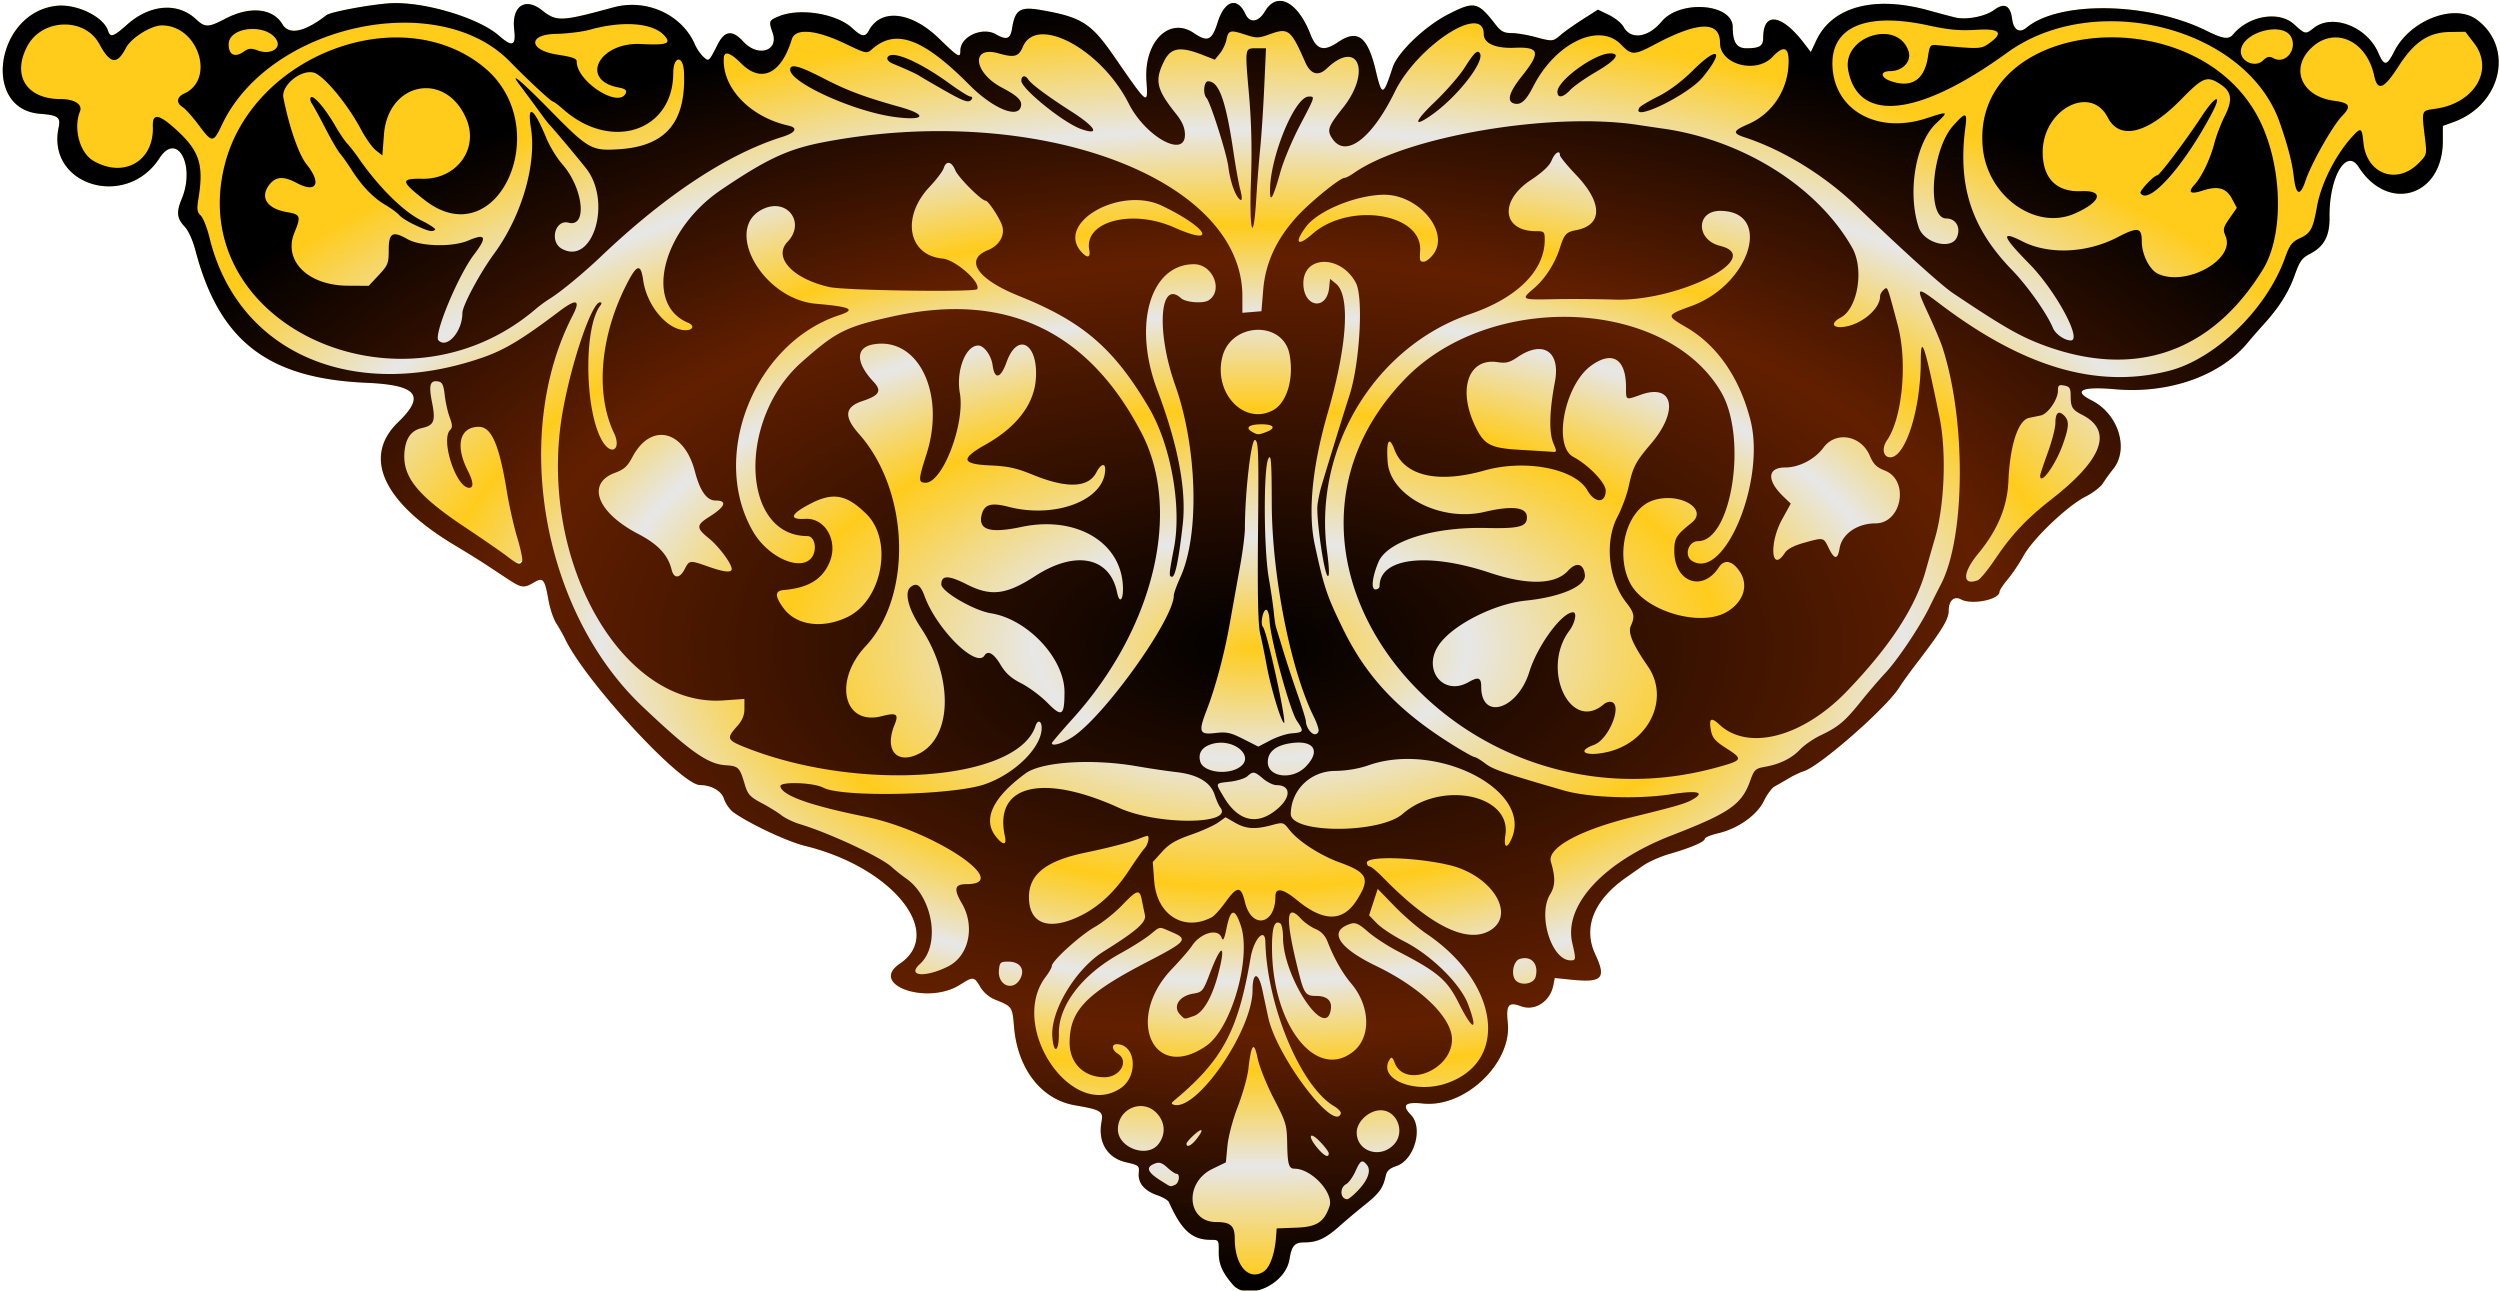 <?xml version="1.0"?>
<svg xmlns="http://www.w3.org/2000/svg" xmlns:xlink="http://www.w3.org/1999/xlink" width="922.5" height="476.25" viewBox="0 0 922.5 476.25">
  <defs>
    <radialGradient xlink:href="#a" id="c" cx="461.803" cy="239.009" fx="461.803" fy="239.009" r="454.898" gradientTransform="matrix(1 0 0 .511 0 116.97)" gradientUnits="userSpaceOnUse"/>
    <radialGradient xlink:href="#a" id="e" cx="461.513" cy="238.448" fx="461.513" fy="238.448" r="460.504" gradientTransform="matrix(1 0 0 .517 0 115.153)" gradientUnits="userSpaceOnUse"/>
    <radialGradient xlink:href="#b" id="g" cx="461.513" cy="238.448" fx="461.513" fy="238.448" r="460.504" gradientTransform="matrix(1 0 0 .517 0 115.153)" gradientUnits="userSpaceOnUse"/>
    <filter id="d" color-interpolation-filters="sRGB">
      <feGaussianBlur stdDeviation="6" in="SourceGraphic" result="result0"/>
      <feDiffuseLighting lighting-color="#FFF" surfaceScale="4" result="result5">
        <feDistantLight elevation="45" azimuth="235"/>
      </feDiffuseLighting>
      <feComposite k1="1.4" in2="SourceGraphic" in="result5" result="fbSourceGraphic" operator="arithmetic"/>
      <feGaussianBlur result="result0" in="fbSourceGraphic" stdDeviation="6"/>
      <feSpecularLighting specularExponent="25" surfaceScale="4" lighting-color="#FFF" result="result1" in="result0">
        <feDistantLight azimuth="235" elevation="45"/>
      </feSpecularLighting>
      <feComposite k3="1" k2="1" operator="arithmetic" in="fbSourceGraphic" in2="result1" result="result4"/>
      <feComposite operator="in" result="result2" in2="SourceGraphic" in="result4"/>
    </filter>
    <filter id="f" color-interpolation-filters="sRGB">
      <feGaussianBlur stdDeviation="6" in="SourceGraphic" result="result0"/>
      <feDiffuseLighting lighting-color="#FFF" surfaceScale="4" result="result5">
        <feDistantLight elevation="45" azimuth="235"/>
      </feDiffuseLighting>
      <feComposite k1="1.4" in2="SourceGraphic" in="result5" result="fbSourceGraphic" operator="arithmetic"/>
      <feGaussianBlur result="result0" in="fbSourceGraphic" stdDeviation="6"/>
      <feSpecularLighting specularExponent="25" surfaceScale="4" lighting-color="#FFF" result="result1" in="result0">
        <feDistantLight azimuth="235" elevation="45"/>
      </feSpecularLighting>
      <feComposite k3="1" k2="1" operator="arithmetic" in="fbSourceGraphic" in2="result1" result="result4"/>
      <feComposite operator="in" result="result2" in2="SourceGraphic" in="result4"/>
    </filter>
    <filter id="h" color-interpolation-filters="sRGB">
      <feGaussianBlur stdDeviation="6" in="SourceGraphic" result="result0"/>
      <feDiffuseLighting lighting-color="#FFF" surfaceScale="4" result="result5">
        <feDistantLight elevation="45" azimuth="235"/>
      </feDiffuseLighting>
      <feComposite k1="1.4" in2="SourceGraphic" in="result5" result="fbSourceGraphic" operator="arithmetic"/>
      <feGaussianBlur result="result0" in="fbSourceGraphic" stdDeviation="6"/>
      <feSpecularLighting specularExponent="25" surfaceScale="4" lighting-color="#FFF" result="result1" in="result0">
        <feDistantLight azimuth="235" elevation="45"/>
      </feSpecularLighting>
      <feComposite k3="1" k2="1" operator="arithmetic" in="fbSourceGraphic" in2="result1" result="result4"/>
      <feComposite operator="in" result="result2" in2="SourceGraphic" in="result4"/>
    </filter>
    <linearGradient id="b">
      <stop offset="0"/>
      <stop offset=".6" stop-color="#621f00"/>
      <stop offset="1"/>
    </linearGradient>
    <linearGradient id="a">
      <stop offset="0" stop-color="#ffcc1c"/>
      <stop offset=".176" stop-color="#e7e7e7"/>
      <stop offset=".38" stop-color="#ffcc1c"/>
      <stop offset=".529" stop-color="#e7e7e7"/>
      <stop offset=".67" stop-color="#ffcc1c"/>
      <stop offset=".823" stop-color="#e7e7e7"/>
      <stop offset="1" stop-color="#ffcc1c"/>
    </linearGradient>
  </defs>
  <path d="M694.352 6.738c-8.297.11-17.493 4.47-18.811 13.412-2.305 11.971 6.82 24.246 18.898 25.68 6.788 1.303 13.657-.253 20.166-2.16-9.59 10.69-11.325 26.688-7.587 40.113 1.637 6.49 12.544 10.35 16.25 3.795 1.862-4.27-2.297-7.854-6.122-8.59-3.844-4.9-2.165-12.014-1.503-17.732 1.137-5.901 3.938-12.985 8.214-16.645-.392 13.96-.922 29.215 6.956 41.61 7.79 11.998 18.723 21.758 25.439 34.515 1.855 2.917 6.042 7.84 9.662 4.737.928-4.523-2.667-8.87-4.516-12.848-5.028-8.733-12.534-16.262-18.623-23.807 6.64 3.008 13.967 5.28 21.446 4.088 8.719.607 16.285-4.465 24.234-6.726 1.276 5.002 1.904 10.745 6.002 14.56 6.938 4.996 16.891 1.71 23.19-2.943 3.917-2.4 5.742-6.796 4.326-11.219-.742-4.793 5.85-8.633 2.6-13.494-2.464-6.147-9.91-4.409-14.448-3.371 6.42-9.452 9.51-20.664 13.238-31.346 2.32-6.896-7.987-12.853-13.086-7.933-8.032 5.8-14.533 16.301-25.359 16.63-6.609-.41-7.231-9.672-13.982-10.054-12.85-1.225-21.339 14.396-17.153 25.57 1.736 5.843 7.636 9.212 13.56 8.871 1.195.32 7.26.4 4.186 2.514-8.765 7.607-23.12 6.368-30.69-2.389-12.64-12.918-9.934-35.698 4.313-46.117 14.774-11.288 34.772-12.274 52.24-8.209 17.56 4.428 32.7 17.436 38.266 34.744 4.17 12.306 4.256 25.672 1.908 38.422-5.49 15.603-17.88 28.657-32.582 36.027-19.697 8.9-42.823 4.94-61.361-5.218-27.71-13.634-47.11-38.444-71.422-56.756-8.978-7.076-19.56-11.442-29.97-15.852 8.75-4.197 16.905-11.323 18.267-21.467.877-3.203 1.374-10.708-3.85-9.484-4.691 4.634-12.982 8.16-18.488 2.73-3.32-3.163-1.975-10.367-7.605-11.296-10.074-.8-18.395 6.816-27.655 9.154-4.81-2.788-9.354-7.575-15.517-5.838-12.05 2.165-19.293 13.307-25.176 22.89-.507 1.924-4.587 2.738-3.922.174 1.95-5.575 7.702-9.337 8.692-15.189-1.612-4.885-8.439-2.909-12.274-4.09-3.185-.198-6.769-1.757-6.27-5.51-2.598-5.568-9.857-1.965-13.585.35-11.663 6.898-19.016 18.645-25.584 30.09-3.37 4.179-6.465 9.925-11.866 11.443-4.693.942-7.405-5.208-3.851-8.23 4.48-6.333 11.271-14.44 7.357-22.604-4.223-4.262-9.573 1.575-13.498 3.48-3.72 1.752-4.845-4.327-6.492-6.357-1.824-4.234-5.495-10.271-11-7.734-5.31 2.959-11.206-.931-16.57.828-2.968 2.069-2.407 8.07-6.227 8.475-5.601-2.52-14.504-5.473-18.293 1.414-4.397 6.202-1.573 14.158 3.188 19.218 1.852 3.107 6.394 8.31 2.345 11.38-10.561-2.375-15.58-12.76-21.011-21.028-7.09-9.113-16.551-18.77-28.71-19.64-4.52-.146-7.76 3.71-9.386 7.527-4.586.193-9.44-1.11-13.867-.026-3.047 7.295 5.275 12.306 10.361 15.637 1.663.73 4.794 3.106 2.904 4.674-7.936.229-13.497-7.396-19.359-11.807-7.506-6.279-15.695-15.17-26.394-14.05-4.746-.184-8.043 6.374-12.426 3.251-7.332-2.55-15.453-8.268-23.387-5.05-4.18 4.064-3.63 12.47-10.648 13.734-6.206 1.396-9.351-6.52-14.893-6.682-2.625 2.413-.918 6.992-.143 10.034 3.906 10.038 14.411 16.124 24.065 18.736-12.81 5.446-25.825 10.779-37.162 19.055-25.582 17.486-46.025 41.823-73.395 56.814-11.667 6.627-25.29 7.44-38.27 6.867-16.164.15-31.772-7.265-43.679-17.918-17.054-15.248-21.225-41.427-11.084-61.77 14.437-28.582 51.905-44.855 81.494-30.491 11.311 5.236 20.947 16.741 19.76 29.732 1.098 9.106-2.428 18.819-9.887 24.52-8.528 6.638-20.143 1.414-26.59-5.665-3.035-2.364 2.114-1.43 3.655-1.728 10.2-.148 20.188-9.615 17.7-20.223-1.674-10.787-14.612-19.271-24.622-13.154-6.992 4.647-9.214 13.598-9.168 21.541-8.148-8.767-12.249-21.029-22.069-28.324-7.225-3.901-17.143 4.374-13.908 12.32 1.676 9.907 6.486 18.796 10.942 27.613-.345 1.757-4.123-.114-5.364-.513-4.672-3.347-12.725-1.138-12.757 5.283.048 6.105 7.159 7.103 11.49 8.687.307 4.43-3.027 9.021-1.29 13.666 2.935 9.582 14.232 12.814 23.257 12.36 4.484 1.416 7.77-1.028 10.185-4.594 4.16-3.335 3.15-8.693 4.399-13.223 1.204-2.406 4.694 1.143 6.73 1.21 8.156 2.66 16.906 1.451 24.84-.813-6.454 11.166-14.009 22.475-16.072 35.416.692 4.698 6.677 2.425 8.109-.647 3.396-5.228 3.485-11.896 7.088-17.123 7.196-13.169 17.13-25.44 20.172-40.646 1.686-7.043.799-14.337 1.12-21.496 4.14 8.669 9.8 16.475 14.337 24.894 1.078 3.362 2.788 8.305.32 11.291-4.527-.515-9.573 3.382-7.678 8.246 1.79 5.451 9.92 6.577 12.936 1.53 7.61-8.841 5.388-23.024-2.01-31.338-6.25-7.815-12.867-15.346-18.713-23.48 8.148 6.603 14.586 16.201 24.627 20.208 10.735 1.458 24.4-1.377 29.592-12.013 2.856-6.793 4.056-14.977 1.762-22.059-3.62-2.494-5.324 4.007-5.147 6.668.337 10.628-9.645 20.129-20.316 18.664-13.855-.54-23.57-12.128-33.227-20.598-7.976-8.462-17.904-15.378-29.552-17.42C141.19 4.44 116.18 10.467 98.053 25.1c-8.196 6.659-14.517 15.21-19.614 24.367-1.692.677-2.98-2.986-4.38-4.006-2.061-3.023-5.996-5.759-7.026-8.922 5.036-2.713 8.88-8.069 7.66-14.018-1.06-9.444-12.077-17.558-21.043-12.173-5.171 1.958-7.33 7.54-11.498 10.545-4.706-2.701-5.91-9.834-11.662-11.543-7.906-2.512-17.988-.18-21.568 8.004-3.896 6.319-2.217 16.36 5.625 18.564 4.265 1.586 8.883 1.712 13.236 2.959.961 6.785-1.528 15.416 5.043 20.172 6.648 6.184 18.775 4.73 22.666-3.861 2.038-3.206 1.217-7.51 2.705-10.696 8.556 4.31 16.326 13.67 14.315 23.723-.551 5.21-.762 10.63 2.1 15.232 4.144 13.115 9.078 26.616 19.402 36.235 18.275 18.53 46.746 22.68 71.29 16.937 16.29-2.91 30.154-12.355 43.315-21.814 2.454-1.995 2.924-.738 1.447 1.785-14.799 30.987-14.643 68.13-2.476 99.928.223.326.51.574.826.779-.276.293-.437.7-.412 1.266 2.274 6.35 5.455 12.373 8.707 18.279 8.697 15.543 21.932 27.861 35.482 39.14 4.877 3.987 10.537 7.648 17.03 7.914 2.847-.092 3.287 3.16 4.062 5.198.786 3.063 2.534 5.94 5.428 7.406 3.953 2.17 7.679 4.717 11.555 7.004 6.32 2.801 13.035 4.628 19.302 7.576 7.531 3.453 15.372 6.723 21.61 12.328 3.594 2.57 7.068 5.618 8.773 9.81 2.798 6.017 3.864 13.997-.049 19.874-1.228 1.85-4.185 3.646-3.105 6.207 1.38 2.205 4.463 1.344 6.586 1.078 6.284-1.264 12.64-5.184 14.55-11.629 1.793-5.594.711-11.77-2.228-16.781-.447-1.163-1.51-2.6-1.334-3.877 2.726-.98 6.703.13 8.465-2.865 1.169-2.904-1.702-5.401-3.62-7.164-8.423-6.841-18.488-11.366-28.65-14.975-12.62-4.212-26.16-5.24-38.35-10.764-.704-.406-2.287-1.136-2.292-1.67 5.202-.468 10.433-.173 15.207 1.877 8.623 2.058 17.594 1.663 26.394 1.647 10.283-.329 20.71-.558 30.735-3.086 8.494-2.653 16.394-8.034 21.224-15.594 1.676-2.853 3.062-6.743 1.297-9.842-1.534-1.726-3.665.244-4.012 1.955-2.534 6.41-9.21 9.827-15.302 12.125-11.381 3.977-23.353 5.008-35.313 4.868-13.98.113-27.973-2.072-41.453-5.668-5.86-1.724-11.736-3.445-17.18-6.284-1.608-.547.05-1.813.487-2.605 2.01-2.35 4.08-5.022 3.892-8.303-.127-1.714.987-4.745-1.45-5.09-7.964.54-16.026 1.123-23.573-2.013-13.284-5.222-23.16-16.48-30.018-28.559-1.811-2.928-2.969-6.277-4.85-9.115-.5-.458-1.218-.49-1.954-.455.887-.907 1.181-2.184.144-3.63-8.67-24.315-9.162-50.773-2.138-75.546 1.546-5.742 3.385-11.856 5.54-17.139-2.04 14.35-2.692 30.095 4.202 43.3.967 3.3 7.143 4.258 6.494-.216-1.75-7.292-5.214-14.395-4.354-22.076-1.051-14.043 3.722-27.864 10.62-39.86 1.882-2.35 1.528 2.977 2.1 4.268 2.337 8.053 8.307 17.478 17.706 17.203 4-1.474-.065-5.264-2.371-6.072-8.585-5.885-6.645-18.308-2.396-26.258 7.216-15.265 22.659-23.974 37.019-31.306 23.314-10.454 49.904-9.013 74.994-8.725 24.765.863 49.97 7.219 71.154 20.606 14 8.933 25.533 24.118 24.6 41.449-.698 6.159 10.257 4.919 9.602-.735-.205-16.59 9.89-31.773 23.457-40.689 23.284-17.678 53.124-22.285 81.46-24.723 21.18-1.563 42.832 1.077 63.145 7.76 18.829 6.668 35.418 19.514 46.55 36.145 3.677 6.669 3.27 14.763.759 21.699-.591 3.815-6.984 4.226-6.059 8.228 4.166 3.351 9.99-.48 13.649-3.023 3.16-1.886 4.316-6.125 5.61-8.842 6.055 15.692 7.232 33.398 1.89 49.445-1.123 3.399-5.388 8.888-1.327 11.745 6.345.721 8.557-7.194 10.16-11.96 2.434-8.001 3.1-16.376 3.616-24.68 6.494 23.854 9.08 49.417.756 73.177-5.62 21.573-20.11 39.478-36.516 54.052-9.18 7.525-22.121 13.93-34.043 9.495-3.563-.747-6.109-5.687-9.533-4.782-2.582 6.335 4.15 10.973 8.726 14.164 1.72 1.744-3.476 2.018-4.468 2.69-28.002 7.835-58.93 5.443-84.784-8.578-26.237-13.782-47.414-39.4-52.171-68.895-.626-13.803-1.312-28.152 5.699-40.724 10.454-23.734 33.604-41.072 59.463-44.23 22.75-3.103 48.72.682 65.252 18.247 10.58 9.963 11.177 25.592 9.894 38.977-1.085 7.982-2.861 17.976-10.611 22.082-4.56-.157-8.142 6.147-3.756 9.103 5.227 4.083 11.159-2.02 13.896-6.23 9.344-14.204 12.664-32.6 8.5-49.106-4.344-12.893-11.574-25.498-23.62-32.578-.583-1.04-5.4-2.429-2.747-3.451 8.454-4.534 18.165-8.314 22.938-17.32 4.137-5.924 6.263-16.62-1.434-20.71-5.273-3.225-14.583-.848-14.431 6.259 1.293 5.605 8.178 6.143 11.23 9.953-2.188 5.176-8.833 6.727-13.402 9.355-15.068 6.983-32.048 4.584-48.13 5.375-3.79-.06-8.18.157-11.503-.246 6.276-5.715 10.249-13.262 13.29-21.037 3.872-2.898 11.549-3.457 11.222-9.86-.248-8.597-7.869-14.359-12.748-20.65-2.025-3.084-4.923-.137-5.79 2.229-5.174 6.206-16.086 10.008-15.15 19.642 1.116 5.728 7.816 7.152 12.746 7.434.913 12.761-10.478 21.75-21.248 25.869-14.536 5.48-28.594 13.162-38.64 25.31-6.13 6.891-11.053 14.838-14.555 23.368 5.201-15.193 9.072-30.994 8.543-47.17.914-7.984-4.033-17.539-12.815-17.926-7.214-2.038-12.933 7.35-8.63 13.176 1.158 3.699 6.39 5.378 8.34 1.353 1.4-1.404 1.465-4.744 2.343-5.533 4.604 4.99 2.199 12.8 2.42 18.734-1.933 22.83-12.505 44.406-11.086 67.665 1.033 22.666 10.758 44.603 25.191 61.9 13.633 14.773 30.929 26.263 49.64 33.56 8.904 2.786 17.835 6.512 27.085 7.489 12.519-.058 26.289-.312 38.156-.467-15.93 6.441-34.338 7.662-48.824 17.691-3.97 2.343-3.675 7.081-2.271 10.815.451 6.038-4.243 11.32-2.916 17.545.506 5.976 3.388 14.534 10.414 14.941 4.246-1.342.817-6.785 1.308-9.85-.042-14.504 13.197-24.207 24.701-30.466 11.747-6.962 26.209-9.359 36.493-18.803 4.175-3.408 3.699-11.48 10-12.05 9.74-2.533 16.785-10.224 25.38-14.991 19.008-17.207 34.65-38.743 43.104-63.08 4.914-22.168 3.916-45.446-.312-67.647-1.824-9.63-7.365-19.934-9.856-28.11 17.102 11.664 34.85 23.956 55.44 28.286 16.556 2.75 34.913 2.563 49.234-7.344 14.285-8.988 23.636-23.626 30.592-38.636 1.715-4.032 7.333-4.402 8.21-9.133 3.141-11.991 7.076-24.85 16.428-33.527.85 7.143 5.006 16.666 13.641 15.716 5.925-.903 12.9-5.26 11.789-12.17.4-3.66-1.787-8.008-.062-11.326 8.217-1.187 17.326-5.06 20.226-13.56 1.962-6.201-1.26-13.65-6.558-17.073-8.819-2.025-18.291 1.86-23.108 9.551-2.66 3.17-4.515 7.63-8.252 9.598-1.555-4.237-2.945-8.977-6.17-12.512-4.342-5.854-13.258-6.536-18.601-1.648-6.225 3.798-7.915 13.758-1.278 18.066 3.531 3.183 8.926 3.248 12.721 5.356-6.433 8.957-11.236 18.908-16.607 28.51-3.299-15.675-7.038-33.08-20.32-43.547C814.214 12.886 796.104 6.178 777.95 7.22c-14.19-.661-28.02 4.221-39.453 12.465-12.973 8.365-26.934 18.526-43.148 17.785-10.501.688-16.792-15.238-7.883-21.32 4.775-3.369 12.679-3.503 15.443 2.49 1.972 3.951-3.258 7.139-6.75 6.605-4.001.57-2.046 5.391 1.076 5.621 5.4 2.341 12.64.263 14.096-5.949 1.505-2.838.226-8.597 5.096-6.824 6.078-.68 13.351 2.104 18.695-1.713 2.39-1.271 4.702-5.937.412-6.027-10.947-.097-21.8-1.739-32.67-3.303a65.927 65.927 0 00-6.869-.28c-.542-.03-1.091-.04-1.644-.033zM232.97 8.053a33.28 33.28 0 00-1.914.049c-9.982.224-19.616 3.215-29.55 4.017-2.85-.071-7.34 3.184-3.929 5.776 3.92 3.801 10.488 2.489 14.447 5.746 1.115 6.062 7.125 10.29 12.467 12.642 2.53 1.816 8.825.294 6.446-3.549-3.116-2.408-10.17-2.537-9.067-8.107 2.871-8.088 13.034-6.841 19.844-7.59 2.903.484 7.194-2.638 3.722-5.133-3.577-2.856-8.002-3.835-12.466-3.851zM91.19 9.78c-5.26-.088-10.184 6.358-6.384 10.793 3.641 2.71 7.212-3.363 11.045-.717 3.858 1.864 9.787-2.342 6.246-6.3-2.375-2.772-6.351-3.655-9.852-3.668a6.227 6.227 0 00-1.055-.108zm748.604.186a8.04 8.04 0 00-.99.025c-5.587.022-14.222 3.88-12.252 10.68 1.476 4.42 6.946 4.936 10.101 2.03 3.301-.383 7.793 1.135 9.38-3.042 3.728-4.917-1.274-9.522-6.24-9.693zm-376.078 8.765c3.9-.034 1.314 6.616 1.752 10.15l-.033.835-.02.465c-.605 13.028-1.556 26.07-2.596 39.105-.588-16.695-.874-33.4-1.2-50.101.849-.307 1.54-.449 2.097-.454zm130.662 1.836c.132 1.54-3.642 3.087-5.004 4.356-4.746 2.506-8.945 7.017-13.512 9.135 2.848-6.526 10.075-10.048 16.211-13.004.74-.252 1.512-.523 2.305-.487zm-49.47.717c-3.218 8.373-10.372 14.691-17.298 20.102 6.187-6.294 11.553-13.678 17.297-20.102zm-214.962.586c9.793 1.54 17.95 9.097 25.977 13.7-8.903-3.921-17.619-8.888-25.977-13.7zm301.305.295c.039-.01.062-.002.066.027-4.964 9.217-15.022 14.453-24.572 17.698 8.161-4.852 15.87-10.372 22.986-16.676.251-.102 1.249-.985 1.52-1.049zm-338.047 3.385c13.627 5.646 27.073 11.846 41.299 15.937 2.92.777 2.165 1.25-.53.914-14.215-1.46-28.073-6.651-39.937-14.662-.17-.207-1.766-2.105-.832-2.19zm84.832 4.258c7.28 6.11 16.327 11.411 23.088 17.345-8.753-3.412-16.53-9.52-22.746-16.51-.106-.203-.36-.692-.342-.835zm68.568 1.71c4.118 3.203 4.046 9.525 5.504 14.237 1.62 7.897 2.865 15.864 4.385 23.781-2.942-11.249-6.062-22.469-9.863-33.435.121-.853-1.815-4.626-.026-4.582zm36.057 5.215c.08-.014.088.069-.068.36-4 10.487-9.831 20.436-12.752 31.25 1.524-11.066 4.575-22.776 12.26-31.244.097-.049.428-.342.56-.366zM117.104 38.96c11.514 15.916 22.88 34.594 39.67 44.48-12.776-5.557-23.382-15.546-30.292-27.525-3.378-5.392-7.163-11.495-9.378-16.955zM815.06 41.32l-.243.496c-6.028 10.32-11.906 21.6-21.918 28.616-3.35 1.794.818-2.327 1.59-3.121 7.888-7.798 13.915-17.18 20.57-25.99zM350.293 59.545c-3.853 1.967-5.668 6.718-8.848 9.627-5.53 6.349-9.234 17.814-1.545 23.988 4.209 3.905 10.666 2.747 14.657 7.074 1.671 1.475 3.945 3.505 4.726 5.205-16.125 1.026-32.41.626-48.57-.328-7.366-.704-16.227-2.602-20.178-9.85-1.418-5.462 6.498-9.998 2.877-15.58-3.855-7.614-15.844-4.8-17.95 2.798-2.8 8.815 3.27 17.838 9.548 23.548 6.81 6.492 17.875 6.955 25.586 8.662-29.031 9.81-46.827 44.412-37.354 73.637 3.15 9.841 11.152 19.199 21.75 20.727 4.711-.484 9.626-7.39 4.877-10.914-5.15-2.301-11.667-2.767-14.998-8.073-5.837-8.12-4.689-18.822-3.723-28.095 3.043-17.31 16.541-31.243 31.65-39.172 23.432-8.547 50.822-11.593 73.62.693 17.852 9.898 31.073 27.355 37.61 46.518 8.75 31.933-5.251 65.964-25.7 90.576-3.534 4.916-8.503 8.981-11.463 14.156 2.63 2.725 7.144-.89 9.998-2.394 13.38-11.285 23.524-26 32.537-40.875 4.565-8.5 7.195-17.923 9.899-27.137 4.303-22.596 1.133-46.013-6.09-67.676-2.163-8.534-4.13-17.583-1.57-26.111 2.437-1.87 5.318 2.296 8.195 1.629 5 1.418 11.238-2.673 9.328-8.21-1.217-5.617-7.21-8.58-12.523-6.804-11.584 2.878-15.512 16.366-14.647 26.969 1.507 20.096 12.673 38.3 13.399 58.422.336 5.285-.064 10.519-.737 15.756 1.703-15.306-1.575-31.091-8.129-44.934-9.92-20.464-27.727-36.673-49.007-44.693-5.886-2.897-13.85-5.414-16.33-11.95 2.374-4.427 10.034-5.16 9.732-11.27-.792-10.064-11.306-14.366-16.576-21.759-1.524-1.143-1.793-4.241-4.051-4.16zm161.258 11.334c-.324 0-.649.007-.975.025-11.133.787-23.342 4.571-30.488 13.627-2.097 1.65-1.6 6.395 1.69 4.865 6.3-4.992 13.89-9.261 22.16-8.69 7.85-.261 18.942 2.556 19.212 12.245-.406 2.825 2.466 6.018 4.723 3.059 6.79-5.35 2.39-15.378-3.236-19.817-3.62-3.19-8.23-5.303-13.086-5.314zm-93.819 2.17c-8.045.078-16.506 4.182-21.048 10.883-2.474 4.297.387 9.704 4.125 12.07 3.391-2.141.917-8.57 5.029-10.84 10.357-6.485 23.06-2.095 33.445 2.123 2.382 1.83 7.126-.325 4.215-3.187-5.9-4.83-12.748-9.243-20.26-10.903-1.828-.19-3.67-.153-5.506-.146zm47.678 47.885a9.03 9.03 0 00-.95.058c-9.703-.826-16.878 9.425-14.67 18.445 1.22 8.667 10.26 17.384 19.282 13.264 8.901-4.118 8.48-15.75 7.221-23.967-1.723-4.222-6.154-7.85-10.883-7.8zm-141.873 5.082c-4.359.048-8.942 4.132-6.58 8.636 1.021 3.599 5.005 5.97 5.648 9.487-3.14 3.462-11.372 3.9-10.177 10.113 3.399 7.488 9.892 13.287 12.695 21.182 6.738 16.772 7.78 36.898-.559 53.466-4.83 9.24-15.272 17.4-12.867 28.985 1.138 6.408 8.19 8.8 13.91 7.5 5.086-2.121 3.512 1.65 2.948 4.914-1.137 3.824-.594 9.256 4.25 9.91 9.94.942 16.698-9.887 16.437-18.875 1.053-12.528-4.677-24.15-10.789-34.559-1.042-2.86-4.022-7.32-1.16-9.8 2.456.226 2.945 4.553 4.357 6.257 4.425 8.034 10.168 16.466 18.737 20.372 2.434.662 4.912-3.116 6.705.478 4.8 8.133 14.295 11.173 20.808 17.602 1.566 1.958 5.64 2.83 5.467-.723 1.685-9.225-2.153-18.434-8.762-24.826-6.052-6.704-14.561-10.15-23.125-12.268-4.702-2.227-10.697-4.247-12.91-9.178 3.566-.658 7.608 2.381 11.178 3.286 10.39 4.7 20.1-3.4 28.959-7.74 5.986-2.263 14.436-3.589 19.258 1.58 2.74 3.142 2.821 7.785 5.318 10.935 3.883-.614 1.218-6.186 1.512-9.121-1.418-13.289-15.55-21.911-28.201-20.625-7.399-.193-15 1.628-22.15 1.045-3.246-2.835.484-8.115 4.402-6.469 12.396 2.258 27.796 3.393 37.017-6.978 1.959-2.315 4.267-6.816 1.56-9.247-3.974.17-5.142 6.26-9.618 6.188-10.98.24-20.822-6.296-31.832-6.898-2.155-.462-6.26-.16-7.405-1.58 8.35-6.274 18.54-11.573 22.75-21.795 2.623-6.343 3.755-15.764-2.302-20.493-5.28-2.223-7.37 4.858-9.618 8.164-1.724 4.138-2.209-.926-2.931-2.744-.476-4.51-6.385-7.24-9.457-3.426-6.844 8.682-2.196 20.315-5.14 30.008-1.878 6.477-3.836 14.407-10.016 18.055-2.088-.18.008-4.017.08-5.482 4.571-13.532 5.381-31.022-5.983-41.477-3.112-2.87-7.385-3.997-11.547-3.814a6.777 6.777 0 00-.867-.045zm244.238 1.72c-6.07.694-10.919 6.046-17.4 4.951-8.652-.135-11.925 10.67-9.549 17.653 1.771 7.098 5.836 15.367 14.11 16.015 6.152.996 12.477 1.182 18.62 1.702 3.378-2.46-.983-7.139-.454-10.547-.926-8.906 4.344-18.426.353-26.93-1.236-1.826-3.509-2.852-5.68-2.844zm25.606 3.385c-9.163 2.142-15.184 11.642-16.594 20.543-.314 5.849-2.57 13.666 3.383 17.541 3.682 3.931 10.691 6.731 11.05 12.774-.548 3.38-3.48-.525-4.445-1.32-6.446-8.524-17.716-9.814-27.629-9.552-12.776.178-25.614 7.005-37.945 1.041-4.454-1.951-5.205-7.492-8.183-10.654-3.515 1.135-1.892 6.669-1.848 9.756 3.473 14.697 20.886 21.264 34.625 19.041 5.317-.74 11.508-2.92 16.443-.217 1.086 3.337-4.412 2.779-6.355 3.252-14.716 1.287-31.286-.358-43.924 8.725-4.243 3.559-7.73 10.221-5.35 15.588 3.32 2.297 3.622-2.571 4.455-4.565 5.712-7.161 15.109-4.647 23.032-4.068 13.096 1.19 25.67 8.783 39.064 5.783 3.705-.343 5.99-4.934 9.61-4.564.947 2.958-.518 5.521-3.637 6.224-12.147 5.118-26.547 3.928-37.81 11.781-6.174 4.046-14.884 9.733-13.393 18.264.706 5.925 7.142 9.106 12.465 6.826 1.828-.136 6.088-3.614 5.351.686-.854 5.556 5.896 9.864 10.436 6.422 9.399-5.916 10.243-18.38 16.916-26.596 1.743-2.166 4.25-6.267 6.797-6.117-2.184 6.56-7.08 12.604-5.684 19.99.129 7.027 4.657 16.637 12.984 15.502 2.714.137 4.887-3.426 7.307-2.842.842 4.89-2.296 10.237-5.996 13.293-2.56-.037-7.219 4.216-2.985 5.387 12.663 1.105 25.64-8.298 26.657-21.324 1.159-9.2-6.97-15.445-9.135-23.655-.452-3.765 1.884-7.894-1.295-11.119-7.703-9.997-8.164-24.09-2.543-35.25 2.953-8.363 4.814-17.481 11.283-24.04 3.48-4.928 8.91-12.018 4.916-18.01-3.847-3.631-9.559-1.183-13.88.064-.716-5.236-.877-14.6-8.143-14.59zm-432.371 8.283c-3.96 1.59-2.217 7.341-2.744 10.692.596 3.83.292 6.853-3.938 7.226-7.141 2.753-7.286 12.624-4.437 18.514 7.385 12.106 20.781 18.564 31.765 26.877 3.269 1.413 7.121 6.67 10.94 4.26 1.94-4.557-1.648-9.6-1.994-14.256-3.152-11.102-3.223-23.385-9.17-33.528-4.04-5.77-13.826-.946-12.446 5.75-.122 4.8 3.746 9.224 3.637 13.594-6.608-5.193-6.384-15.05-5.803-22.652-.791-5.3-.57-11.66-4.168-15.936-.46-.364-1.05-.593-1.642-.54zm600.144 1.655c-3.964 1.084-2.364 6.718-5.633 8.85-3.527 3.575-10.141 3.026-11.689 8.69-5.212 13.295-2.363 29.246-11.748 41.01-2.411 4.5-8.177 8.5-7.318 14.084 2.011 4.1 7.218 1.073 8.548-2.027 8.804-12.767 20.21-23.288 31.743-33.527 4.882-5.02 12.788-11.522 9.922-19.442-2.119-5.617-10.263-6.775-10.184-13.467-.5-1.762-1.436-4.2-3.64-4.171zm-.925 12.603c3.833 4.064-.565 9.687-1.905 13.967-1.08 2.219-2.398 4.922-3.955 6.52 2.178-6.717 4.33-13.875 5.86-20.487zm-294.94 1.602c-2.023.142-5.163.007-5.842 2.423.176 2.17 2.644 3.48 4.598 3.795 2.424-.107 5.148-.993 6.65-2.988.971-1.891-1.369-3.081-2.945-3.078a17.112 17.112 0 00-2.46-.152zm-221.484 4.324c-6.865.257-10.048 7.145-13.852 11.734-3.974 2.899-11.248 5.35-9.812 11.67 3.189 9.944 14.228 13.586 21.691 19.645 3.764 3.004 4.49 8.21 7.273 11.76 4.19-1.1 5.426-8.982 10.72-4.69 3.319.643 8.615 3.816 11.06.234-.583-5.095-5.931-8.362-8.828-12.261-1.665-1.669-3.753-3.995-.61-5.43 2.061-2.01 8.22-5.02 4.848-8.27-3.379-.08-6.201-2.173-7.108-5.619-2.839-7.207-5.984-18.429-15.382-18.773zm436.797.998c-.274 0-.55.011-.829.035-7.574.297-10.688 9.762-18.4 10.283-3.522.385-9.957 1.387-8.486 6.44.861 3.847 5.423 6.401 5.978 9.666-2.878 6.026-6.805 13.049-4.793 19.838 3.77 1.699 6.045-4.178 9.692-4.74 2.698-.539 6.142-2.73 8.715-1.567 1.435 1.959 3.815 8.084 6.564 4.318 1.232-5.745 5.806-10.768 12.064-10.535 9.084-.032 14.328-11.849 8.5-18.658-2.863-3.33-7.827-4.338-9.343-8.957-2.07-3.455-5.557-6.118-9.662-6.123zm-217.48 2.111a1.424 1.424 0 00-.286.026c-3.714 1.816-2.152 7.431-3.09 10.773-1.891 31.833-6.969 63.533-17.121 93.781-1.746 4.431 4.283 4.725 7.13 4.383 5.54-.429 10.063 3.594 15.136 4.576 4.72-2.98 10.417-3.541 15.343-5.748.687-.572.965-1.138 1.002-1.7.818 1.83 2.26 3.384 4.338 3.384 2.425-.332 2.707-3.283 1.73-5.065-2.723-6.324-5.464-12.597-7.34-19.253-4.85-16.5-7.7-33.606-8.907-50.786-.507-9.216-.196-18.573-.936-27.818-.144-.884-1.013-1.607-1.914-1.543-2.232.487-1.848 3.439-2.248 5.166-1.008 11.96-.614 24.01.318 35.961.7 5.427 1.492 10.842 2.266 16.26-.853-.936-2.61-.855-3.193.394-.265-20.551.607-41.181-.768-61.685a1.578 1.578 0 00-1.46-1.106zm25.997 15.31c-.758 7.884-.272 15.821-.451 23.727-1.024-7.906-1.953-15.994.451-23.726zm-182.195 4.21c-5.237 1.017-10.55 3.505-14.512 7.07-.73 4.642 5.813 2.164 8.307 3.984 8.417 4.209 5.812 17.588-2.196 20.827-3.617 2.836-9.698 1.013-12.462 4.855-.507 5.37 5.336 9.328 9.703 11.274 9.823 3.286 21.252-1.512 26.336-10.475 4.21-7.719 5.609-17.933 1.691-26.023-3.597-5.802-9.751-11.228-16.867-11.512zm308.074.558c-9.94-.234-16.085 9.643-16.652 18.614-1.647 9.69 3.733 19.614 12.742 23.554 9.688 5.127 24.516 6.855 31.623-3.312 4.288-5.261.72-13.43-5.133-15.543-4.69 1.408-7.304 8.717-13.201 6.965-5.367-2.13-7.002-10.121-4.15-14.592 2.175-3.273 9.219-7.462 5.336-11.92-2.906-2.454-6.748-3.884-10.565-3.766zm-144.426 52.34c3.11 10.397 6.814 20.61 9.918 31.006.029.254.081.518.135.781-.753-1.216-1.935-2.438-2.084-3.697-3.258-9.154-5.996-18.572-7.969-28.09zm-2.252 9.031c.018.047.07.242.164.624l.069.285c.533 2.141 2.068 8.86 1.693 7.6-.485-1.864-2.048-8.837-1.926-8.509zm10.29 28.764c-.263 0-.524.007-.784.026-5.106.166-13.164 4.233-10.488 10.441 3.697 6.316 12.586 3.634 16.205-1.34 2.419-2.256 4.52-5.885.234-7.527-1.484-1.1-3.334-1.593-5.168-1.6zm-29.66.043c-5.026.198-9.875 6.413-5.593 10.563 4.714 3.53 13.126 3.1 16.664-1.88 1.74-5.554-5.617-8.866-10.068-8.64a6.034 6.034 0 00-1.004-.043zm70.554 5.781c-6.213-.08-12.251 1.512-18.156 3.26-6.07 1.595-12.982.228-18.368 4.049-2.927 1.879-5.405 4.749-6.765 8.018.592-2.13-.414-4.647-2.707-5.248-2.434-.464-4.934-1.028-6.826-2.766-1.309-.912-2.647-2.186-4.352-2.135-2.052.256-3.339 2.295-5.465 2.494-2.575.968-5.605.416-8 1.81-.638.688-.758 1.447-.613 2.22-2.564-4.094-7.644-5.866-12.262-6.526-9.586-1.422-19.142-3.23-28.824-3.867-2.545-.151-5.095-.21-7.645-.18-6.692.242-13.69.53-19.867 3.377-5.109 2.815-9.41 7.024-12.841 11.705-2.95 3.993-4.052 10.062-.616 14.116 1.284 1.383 2.767 3.904 4.99 3.18 1.988-1.32.583-3.965.739-5.882-.434-3.665-.405-7.951 2.515-10.697 4.11-3.818 10.175-3.684 15.274-3.223 8.925.917 17.074 4.643 25.285 7.875 9.919 3.523 20.695 4.476 31.125 3.295.185-.026.385-.066.58-.101-.486.256-.982.493-1.504.681-6.06 2.867-13.13 4.345-17.76 9.577-1.422 1.836-4.063 3.515-3.298 6.17.479 5.512.577 11.56 4.33 16.03 3.25 4.478 9.147 6.812 14.548 5.434 3.623-.677 6.734-2.93 8.813-5.937 1.634-1.848 3-4.3 5.008-5.635 1.61 3.379 1.848 7.702 5.273 9.938 2.343 2.08 6.014 1.16 7.66-1.327 1.981-2.347 1.804-5.708 2.502-8.408 2.84.579 4.934 2.972 7.29 4.522 4.4 3.248 10.259 6.42 15.79 4.146 4.753-2.144 7.634-7.034 9.311-11.762 1.04-3.007-1.112-5.943-3.76-7.195-5.496-2.837-11.384-4.52-16.515-8.015-3.851-2.265-6.69-5.765-10.059-8.608-2.17-1.42-4.76.19-7.064.445-3.675.778-7.889.964-11.165-1.332-1.293-.588-2.59-1.77-4.09-1.775-.06.026-.116.058-.175.084.206-.435.323-.924.32-1.478-.7-2.018-1.78-3.9-2.633-5.874.26.418.52.832.717 1.2 2.768 4.45 6.924 9.363 12.67 9.15 5.332-.303 10.233-3.857 12.846-8.404.048-.08.086-.163.129-.244-.752 2.147-1.015 4.442-.602 6.724 1.522 3.354 5.673 4.071 8.908 4.781 9.35 1.432 19.107.937 28.153-1.904 5.243-1.581 8.861-6.136 14.074-7.797 4.97-2.145 10.373-1.767 15.61-1.488 4.88.966 10.365 3.582 11.91 8.701.43 2.859-.174 5.832.431 8.67 1.074 1.797 3.234.358 3.795-1.088 3.48-5.438 2.16-12.8-1.957-17.52-6.865-8.177-17.264-12.568-27.565-14.47a51.265 51.265 0 00-9.142-.766zm-95.895 28.584a2.138 2.138 0 00-.33.006c-5.232 1.241-10.268 3.16-15.54 4.26-8.47 2.268-18.068 3.03-24.891 9.16-2.97 2.608-4.662 6.51-4.373 10.469-.29 3.557 1.079 7.237 4.08 9.31 3.255 2.607 7.855 1.575 11.537.61 10.087-2.976 17.945-10.71 23.62-19.29 2.285-3.785 5.623-7.034 7.224-11.245.537-1.248.241-3.19-1.327-3.28zm88.54 8.051c-2.768.218-6.062-.261-8.372 1.592-1.449 1.504-.01 3.641 1.592 4.277 8.191 6.983 15.422 15.4 25.022 20.701 4.64 2.622 9.86 4.923 15.32 4.166 4.616-.567 9.527-4.296 9.453-9.31-.138-6.329-5.121-11.278-10.033-14.621-7.82-5.039-17.398-5.741-26.414-6.574a92.788 92.788 0 00-6.569-.23zm-3.794 12c-2.1.38-1.878 3.141-2.695 4.654-.513 2.094-1.747 4.083-1.703 6.26 4.525 5.534 11.004 8.834 17.104 12.322 3.996 2.51 7.612 5.586 10.968 8.893-8.382-7-19.164-10.368-27.42-17.566-1.963-1.722-4.646-3.263-7.285-2.082-2.438.89-5.522 3.214-4.51 6.175 1.904 4.934 7.026 7.457 11.319 9.977 10.005 5.21 20.522 10.705 27.299 20.05 2.505 3.3 4.082 7.924 1.912 11.81-2.578 5.202-9.098 8.843-14.79 6.804-2.432-.926-2.442-4.04-4.427-5.361-2.3-.73-3.197 2.204-3.479 3.937-.484 3.913 3.405 6.54 6.62 7.76 4.685 1.872 9.923 1.452 14.798.682 4.859-1.567 9.743-3.799 13.043-7.846 3.556-3.883 5.57-9.233 5.141-14.514.352-7.555-3.198-14.647-7.36-20.72-4.556-6.614-10.861-11.71-17.335-16.338-5.785-4.306-10.458-9.805-15.881-14.498-.388-.259-.845-.436-1.319-.399zm-88.396.856l-.59.035-.03.002v-.002c-5.838 3.907-10.478 9.526-16.585 13.164-5.58 4.336-11.979 8.368-15.682 14.521-2.887 5.258-6.556 10.556-6.556 16.852-.16 12.401 6.933 25.04 17.984 30.83 4.595 1.853 10.465 2.03 14.768-.662 6.055-3.34 8.004-13.327 2.25-17.772-1.883-1.555-7.032-1.213-5.758 2.168 1.436 1.968 5.023 4.52 2.314 7.1-6.391 4.823-16.133-1.189-16.148-8.856-.642-8.35 4.704-15.96 11.601-20.054 9.033-6.307 19.46-10.336 28.397-16.738 2.4-1.926.086-4.815-2.182-5.46-2.807-2.116-6.84-2.574-9.484.075-10.236 7.414-22.866 12.576-29.945 23.64 4.889-9.514 14.132-15.353 22.699-21.156 3.135-2.395 7.948-5.313 6.263-10.01-.716-2.554-.472-6.511-3.316-7.677zm57.13 7.388c-.162-.01-.325 0-.485.032-3.466 1.613-1.567 6.388-1.518 9.316.795 5.275 1.907 10.506 3.39 15.63-3.19-6.017-3.388-12.883-4.673-19.396-.776-2.79-4.75-1.821-4.914.83a48.624 48.624 0 00-.678 6.817c-.14-1.329-.352-2.636-.758-3.889a1.981 1.981 0 00-1.707-.79c-4.341 1.333-4.49 7.054-5.695 10.69-.23 1.198-.477 2.404-.723 3.608 1.278-6.85 1.227-13.832-1.537-20.379-.447-1.095-1.37-2.24-2.687-2.084-3.582.802-3.051 6.456-4.391 8.158-4.469-3.007-9.83 1.213-12.395 4.899-6.776 7.884-15.38 15.872-15.851 27.004-1.015 7.435 4.901 16.084 13.023 14.798 8.987-.788 15.77-8.122 18.793-16.199 1.713-4.207 3.324-8.685 4.422-13.26-2.599 11.882-6.397 23.72-14.746 32.762-3.494 4.605-8.612 7.749-12.01 12.36-.707 3.242 3.787 2.91 5.49 1.521 10.356-6.466 16.885-17.506 22.01-28.281 2.607-5.43 3.85-11.35 4.17-17.32 2.657 8.654 3.448 18.013 8.397 25.857 4.916 8.453 10.177 17.16 17.894 23.351 1.509 1.734 5.532 2.293 5.498-.847-1.319-3.9-5.944-5.337-8.158-8.701-6.285-7.81-10.689-16.882-13.771-26.373 2.957 6.487 7.083 12.78 13.787 15.511 7.628 3.032 16.443-2.786 17.562-10.707 1.708-7.741-2.543-14.966-7.105-20.838-3.935-5.155-5.334-11.975-9.916-16.607-3.608-2.217-6.727-5.043-10.237-7.389a2.168 2.168 0 00-.48-.084zm85.41 16.551c-2.83-.026-5.092 2.324-5.331 5.072-.896 3.078 1.123 6.732 4.467 6.994 3.298.57 7.008-2.115 6.523-5.666.267-3.367-2.173-6.393-5.66-6.4zm-191.692 1.424c-1.646.069-3.152 1.16-3.375 2.906-1.067 3.726 1.386 8.864 5.695 8.631 4.4-.506 7.305-7.054 3.633-10.1-1.444-1.215-3.423-1.449-5.242-1.404a3.968 3.968 0 00-.711-.033zm78.152 2.767l-.125.565c-1.754 5.954-3.175 13.467-8.996 16.906-2.401 1.952-6.043-2.216-3.3-3.957 3.13-2.243 8.166-2.357 9.501-6.724 1.07-2.22 1.93-4.534 2.92-6.79zm10.123 3.33c-.076.365-.158.728-.236 1.092.083-.363.16-.727.236-1.091zm77.56 4.975c1.692 2.262 3.21 4.694 4.163 7.365-1.317-2.433-2.784-5.242-4.162-7.365zm-54.398 3.008c2.118 1.673 7.331.18 7.522 3.758.291 1.576-.58 4.235-2.414 2.281-2.105-1.548-3.942-4.032-5.108-6.039zm-19.758 18.328a1.549 1.549 0 00-.304.045c-3.011 1.883-1.926 6.374-3.03 9.379-2.483 10.929-7.204 21.362-8 32.652-5.687 2.579-12.234 6.859-12.064 13.918-.753 5.662 4.427 9.947 9.726 10.168 2.362.066 5.616.678 5.424 3.73.516 5.42.978 13.188 7.184 15.126 4.844 1.455 8.525-3.3 9.361-7.56.916-2.877 1.022-5.908 1.461-8.87 6.012-.847 14.472.51 17.856-5.955 2.647-3.159 2.242-7.657-.399-10.682-3.067-4.063-7.63-7.584-12.639-8.283-1.698-6.67.422-14.114-3.673-20.127-3.526-7.306-7.028-14.684-9.196-22.51-.333-.615-1-1.066-1.707-1.03zm-42.013 21.05c-7.234-.06-12.372 10.08-6.649 15.24 4.192 4.775 13.318 4.683 15.893-1.725 2.98-6.184-2.661-13.652-9.244-13.514zm89.144 1.517a7.594 7.594 0 00-.674.011c-6.045.5-12.003 7.793-8.175 13.54 2.915 5.059 10.58 5.45 14.212.949 5.156-4.732 1.502-14.32-5.363-14.5zm-66.539 7.199a1.447 1.447 0 00-.385.043c-2.4 1.16-4.518 3.154-5.9 5.441-1.121 1.772 1.299 3.742 2.883 2.475 2.17-1.503 4.09-3.682 4.935-6.198.105-.911-.65-1.742-1.533-1.761zm41.11 2.5c-3.327 1.195-.103 4.692 1.333 6.138 1.391 1.373 4.029 4.744 5.844 2.188.111-3.114-2.959-5.53-5-7.604-.636-.42-1.392-.8-2.178-.722zm18.294 8.97c-2.086.521-2.593 3.109-3.689 4.698-1.167 2.885-4.385 4.44-5.07 7.54-.68 2.704 2.736 5.654 5.084 3.59 3.165-2.457 6.147-5.59 7.422-9.464.836-2.6-.935-6.061-3.747-6.364zm-75.857.891c-3.228-.04-4.814 4.52-1.924 6.287 2.712 1.861 6.496 5.923 9.926 3.432 3.045-2.303.252-6.136-2.361-7.338-1.693-1.106-3.532-2.409-5.641-2.381z" fill="url(#c)" filter="url(#d)"/>
  <path d="M455.024 474.14c-3.959-4.476-5.375-7.727-5.308-12.187.066-4.36.007-4.453-2.81-4.453-7.049 0-10.85-3.396-15.58-13.92-.313-.694-2.25-1.838-4.307-2.542-4.738-1.622-7.18-4.563-6.824-8.215.261-2.682.05-2.86-4.687-3.94-6.917-1.578-10.459-7.412-9.052-14.91.734-3.914-.138-4.458-9.821-6.127-12.402-2.137-21.163-13.447-22.462-28.998-.618-7.39-.669-7.464-6.96-9.986-2.194-.88-4.304-2.68-5.482-4.677-2.298-3.895-2.572-3.924-7.545-.784-12.043 7.602-33.67-.002-22.16-7.792 16.796-11.369-2.65-35.562-34.94-43.47-6.49-1.589-20.024-7.913-26.315-12.296-1.381-.962-2.992-3.207-3.58-4.989-1-3.032-4.576-5.107-8.91-5.17-7.075-.102-42.234-38.188-49.76-53.903-.742-1.547-2.202-4.14-3.245-5.762-1.044-1.623-2.338-5.445-2.875-8.494-1.39-7.898-1.977-8.614-5.397-6.594-3.723 2.2-4.554 2.079-9.872-1.433-2.523-1.666-6.188-4.084-8.144-5.373-1.955-1.29-7.05-4.441-11.319-7.005-26.374-15.837-34.02-32.546-20.748-45.34 10.197-9.83 7.073-13.711-11.688-14.523-36.44-1.578-54.325-15.409-63.1-48.796-1.03-3.92-2.636-7.429-4.1-8.957-2.757-2.877-2.996-5.281-1.002-10.055 5.198-12.44-1.703-25.123-8.202-15.074-12.259 18.957-41.68 10.06-37.208-11.251.816-3.889-.14-4.602-6.876-5.135C-6.848 40.281-1.558 4.796 20.682 2.162c7.489-.887 17.53 3.95 19.214 9.253.803 2.53 2.01 2.134 6.94-2.274 8.392-7.507 18.63-8.382 25.352-2.167 3.538 3.272 4.569 3.261 11.042-.113 8.998-4.69 17.486-3.837 20.994 2.108 2.405 4.077 8.212 2.867 16.245-3.384 1.492-1.161 15.131-3.743 22.967-4.347 12.143-.936 32.977 5.16 40.646 11.893 4.994 4.384 6.37 3.849 5.658-2.203-1.006-8.565 3.969-12.082 10.18-7.197 5.526 4.347 6.91 4.294 26.486-1.019 12.18-3.305 25.247 2.663 30.027 13.713.674 1.558 2.061 3.589 3.084 4.514 2.072 1.875 2.031 1.91 5.3-4.533 2.616-5.159 5.436-5.462 9.504-1.022 5.355 5.845 13.142 3.467 10.786-3.294-1.492-4.28-1.398-4.538 2.207-6.044 7.782-3.252 21.438-1.045 27.262 4.405 3.377 3.16 4.692 3.335 6.047.802 4.416-8.25 15.615-6.988 25.823 2.91 7.27 7.05 7.929 7.423 7.929 4.494 0-5.173 8.097-8.875 13.125-6 3.982 2.275 5.327 1.772 5.967-2.232 1.096-6.85 2.955-8.045 10.503-6.745 15.026 2.588 18.623 4.839 26.932 16.853 12.976 18.762 12.73 18.577 12.121 9.094-.914-14.242 8.432-23.573 17.473-17.446 5.164 3.499 6.702 2.797 8.858-4.04 2.526-8.015 7.264-9.41 10.185-2.999 1.603 3.519 4.841 3.095 7.225-.946 4.443-7.53 12.047-3.7 16.797 8.46 2.249 5.758 4.878 6.497 10.214 2.871 7.174-4.874 10.89-2.064 13.876 10.497 2.301 9.682 2.728 9.601 6.257-1.18 1.794-5.48 11.848-15.126 20.278-19.455 9.902-5.085 11.092-4.833 17.74 3.752 1.888 2.438 3.038 3.049 5.763 3.058 1.873.006 5.725.634 8.561 1.395 6.67 1.79 6.794 1.781 9.653-.703 1.335-1.16 4.97-3.735 8.078-5.722l5.652-3.613 4.092 1.981c2.251 1.09 4.673 3.065 5.381 4.389 2.617 4.889 9.09 3.982 14.025-1.965 6.776-8.164 26.244-6.658 26.244 2.03 0 5.575 1.452 7.821 5.056 7.821 4.905 0 6.194-.813 6.194-3.911 0-9.696 6.823-8.746 15.112 2.104l2.455 3.214 2.057-4.359c5.853-12.406 21.371-16.566 41.278-11.066 3.887 1.074 8.332 2.26 9.88 2.637 4.172 1.015 11.153-.332 14.486-2.796 3.752-2.775 5.951-1.615 6.607 3.483.51 3.959 2.69 5.242 5.269 3.101C759.844.198 792.748.745 814.134 11.322c6.216 3.075 8.249 3.358 9.89 1.38 5.737-6.912 16.877-8.799 22.415-3.796 4.25 3.84 4.269 3.844 7.368 1.406 6.862-5.397 19.567-.511 23.767 9.141 2.218 5.096 3.124 5.011 5.944-.553 5.822-11.49 22.185-17.756 30.417-11.648 13.895 10.31 9.12 31.366-8.566 37.779l-3.963 1.436-.004 5.595c-.013 20.446-20.156 26.612-31.09 9.517-4.56-7.127-10.93 3.914-10.72 18.577.098 6.855-2.012 10.838-7.134 13.465-3.027 1.553-3.871 2.722-5.712 7.914-2.231 6.289-5.805 11.955-11.46 18.166-1.793 1.969-4.4 4.962-5.795 6.651-10.21 12.367-29.16 19.049-49.023 17.287-12.333-1.094-15.764.526-8.671 4.096 9.904 4.986 13.956 17.964 7.928 25.396-1.182 1.458-2.862 3.785-3.734 5.171-.871 1.386-3.761 3.614-6.422 4.95-6.647 3.34-19.39 15.471-22.85 21.757-1.547 2.809-4.184 6.74-5.86 8.736-1.676 1.996-3.047 4.068-3.047 4.605 0 2.92-10.21 4.961-14.184 2.835-2.602-1.393-4.566.432-4.566 4.243 0 3.082-2.527 7.21-11.867 19.384-2.519 3.283-5.363 7.235-6.32 8.782-4.61 7.451-29.287 29.124-35.25 30.959-1.29.396-3.837 1.609-5.66 2.693-1.825 1.085-4.145 2.422-5.157 2.97-1.012.549-2.785 2.95-3.941 5.336-2.547 5.255-9.59 10.232-16.883 11.928-2.707.63-4.922 1.546-4.922 2.036 0 1.108-5.152 3.313-13.046 5.585-3.308.952-7.694 2.9-9.747 4.33-2.053 1.43-4.929 3.444-6.39 4.475-11.8 8.325-15.816 18.405-11.233 28.199 4.183 8.938 2.632 10.576-8.9 9.395l-6.032-.618-.554 2.767c-1.196 5.982-6.858 9.581-11.997 7.627-4.497-1.71-5.49-.449-4.79 6.086 1.596 14.9-15.78 31.464-31.303 29.841-6.631-.693-7.927.562-4.392 4.253 4.587 4.787 1.164 16.65-5.432 18.827-2.473.816-3.517 1.78-3.913 3.618-.964 4.462-2.379 6.432-7.608 10.599-2.826 2.252-7.126 5.865-9.555 8.03-4.96 4.419-8.163 5.908-12.71 5.908-3.766 0-4.802 1.151-5.647 6.276-1.524 9.246-15.39 15.533-20.79 9.427zm11.303-4.956c2.248-1.472 4.062-6.538 4.52-12.622l.247-3.28 7.248-.274c7.525-.284 10.187-1.985 12.226-7.812 1.727-4.935-6.593-13.946-12.875-13.946-2.126 0-2.588-1.581-2.722-9.333-.12-6.833-.429-7.87-4.944-16.556-2.65-5.097-5.34-11.799-5.98-14.892-1.345-6.503-2.334-5.321-3.407 4.071-.334 2.917-2.075 9.1-3.87 13.741-1.852 4.786-3.516 11.075-3.846 14.531l-.58 6.094-5.02 2.447c-10.437 5.087-9.358 19.584 1.458 19.584 5.34 0 6.843 1.353 6.843 6.157 0 9.896 5.158 15.723 10.702 12.09zm34.889-30.03c3.644-3.864 4.811-7.32 3.149-9.322-1.742-2.099-2.359-1.747-4.234 2.412-.945 2.094-2.485 4.219-3.424 4.72-2.507 1.342-2.167 5.536.448 5.536.498 0 2.325-1.506 4.06-3.346zm-67.699-1.91c1.582-.607 2.088-4.119.594-4.119-.49 0-2-1.029-3.356-2.286-1.832-1.698-2.978-2.097-4.453-1.551-3.683 1.362-3.086 3.161 2.135 6.435 3.837 2.406 3.239 2.227 5.08 1.52zm56.796-11.665c0-.542-1.477-2.505-3.282-4.363-3.908-4.024-4.61-2.002-.854 2.462 2.46 2.923 4.136 3.693 4.136 1.9zm24.14-3.363c4.174-4.591 1.018-12.529-4.98-12.529-4.311 0-8.848 4.198-8.848 8.187 0 7.092 8.812 9.859 13.828 4.342zm-87.021.002c2.873-3.652 2.554-8.313-.797-11.665-5.259-5.259-14.135-1.38-14.135 6.176 0 6.8 10.782 10.764 14.932 5.488zm14.062-1.875c2.845-3.616 2.371-4.488-.869-1.601-1.547 1.378-2.813 2.858-2.813 3.288 0 1.55 1.777.735 3.682-1.687zm53.264-9.459c.188-.567-.93-1.783-2.487-2.702-12.349-7.295-24.794-37.073-25.355-60.669-.132-5.517-4.275-1.017-5.456 5.925-4.61 27.084-10.356 37.802-28.256 52.697-.977.813-1.029 1.205-.195 1.483 8.387 2.796 29.178-27.312 29.178-42.251 0-6.88 2.199-6.866 3.646.024.623 2.965 1.591 7.5 2.153 10.078 3.141 14.428 24.395 42.544 26.772 35.415zm-81.295-9.302c6.72-4.475 5.713-16.27-1.39-16.27-2.054 0-1.795 2.145.427 3.533 4.253 2.656.838 8.655-4.926 8.655-7.616 0-12.887-5.181-12.887-12.668 0-11.954 5.936-18.134 28.786-29.971 14.318-7.418 15.046-8.285 9.091-10.838-5.21-2.234-4.146-2.36-8.368.995-1.959 1.557-6.763 4.586-10.676 6.73-14.118 7.74-22.944 19.211-22.802 29.635.094 6.858-1.932 7.826-2.418 1.157-.698-9.565 8.59-25.003 18.92-31.446 12.212-7.618 15.813-10.788 15.254-13.428-.291-1.38-.804-3.88-1.14-5.556-.824-4.12-1.716-3.878-7.355 1.992-2.663 2.77-7.17 6.353-10.016 7.959-5.353 3.02-15.838 12.537-15.838 14.375 0 .574-1.011 2.37-2.248 3.99-13.945 18.284 9.47 53.218 27.586 41.156zm120.257-1.82c23.375-7.965 19.481-37.112-7.38-55.23-3.057-2.063-8.35-6.625-11.76-10.138l-6.2-6.388-1.595 4.874-1.594 4.874 2.899 2.99c1.594 1.646 6.15 4.647 10.123 6.67 9.956 5.07 20.702 15.672 23.52 23.204 3.848 10.285 1.762 9.963-3.496-.54-4.265-8.518-7.67-11.41-22.453-19.07-3.78-1.959-8.731-5.197-11.002-7.196-3.215-2.83-4.6-3.49-6.253-2.983-8.572 2.628-4.93 8.769 9.262 15.616 16.572 7.996 27.99 19.06 27.99 27.124 0 11.281-17.471 18.302-21.192 8.515-.762-2.003-1.116-2.22-1.816-1.115-4.508 7.128 9.087 12.834 20.947 8.793zm-34.19-11.891c6.506-5.383 6.056-16.746-.99-25.035-3.171-3.73-6.251-9.17-8.615-15.218-.938-2.4-2.322-3.886-4.47-4.801-1.711-.729-4.134-2.434-5.384-3.79-5.61-6.084-5.88-.325-.912 19.567 2.006 8.032 2.64 8.906 6.465 8.906 3.995 0 5.912 1.709 5.464 4.87-1.716 12.103-17.65-11.79-17.65-26.467 0-2.498-.46-4.826-1.02-5.172-2.195-1.357-3.132 1.624-3.044 9.686.307 28.387 16.622 48.65 30.156 37.454zm-54.393-1.968c9.265-6.42 16.726-32.514 12.701-44.419-2.194-6.49-3.737-6.266-5.186.749-.905 4.38-1.332 5.234-1.881 3.75-1.327-3.587-7.796-1.775-10.977 3.074-.911 1.389-4.221 5.207-7.356 8.485-17.524 18.325-6.937 41.969 12.7 28.36zm-9.601-11.439c-2.958-2.957-.508-6.959 4.785-7.82 3.36-.545 3.606-.848 6.175-7.59 4.237-11.12 5.973-10.951 3.043.296-2.25 8.636-5.557 14.34-9.017 15.545-3.682 1.284-3.233 1.323-4.986-.43zm-58.953-13.518c1.682-3.39-.322-6.102-4.51-6.102-2.9 0-3.192.261-3.465 3.108-.56 5.826 5.452 8.082 7.975 2.994zm190.072-.557c1.195-4.762-1.638-7.877-5.927-6.515-2.059.653-3.14 4.893-1.858 7.288 1.486 2.777 7.032 2.227 7.785-.773zm-216.822-3.773c7.697-3.85 10.08-14.77 5.081-23.299-3.104-5.296-2.673-7.067 1.72-7.067 17.447 0-12.249-19.799-37.318-24.88-20.507-4.158-30.699-7.8-31.364-11.208-.36-1.841 12.235-1.444 15.868.5 6.748 3.612 47.397 2.8 59.308-1.183 11.157-3.731 21.247-13.635 21.247-20.854 0-2.712-1.484-3.189-2.282-.734-6.566 20.193-64.534 24.59-106.599 8.086-7.27-2.852-7.547-3.452-3.619-7.852 2.07-2.32 2.812-4.082 2.812-6.686v-3.535l-7.767.548c-37.856 2.672-68.682-52.423-59.369-106.108 3.167-18.258 10.807-40.781 13.833-40.781.68 0 .726.4.136 1.172-6.283 8.203-5.768 39.402.827 50.156 3.389 5.525 7.036 2.799 4.203-3.142-7.07-14.825-5.035-36.508 5.25-55.95 3.351-6.334 4.679-6.41 5.55-.317 1.334 9.325 8.864 18.253 15.485 18.36 2.941.047 3.602-1.684 1.05-2.75-16.42-6.85-9.567-34.312 12.246-49.07 16.914-11.444 24.698-15.057 37.86-17.576 78.252-14.975 154.446 13.078 154.446 56.865v6.115l3.516-.291 3.516-.291.657-7.93c.805-9.726 4.735-18.374 12.088-26.601 4.783-5.352 16.194-14.688 17.953-14.688.488 0 2.007-.785 3.376-1.745 19.304-13.535 72.67-22.642 104.527-17.837 3.691.557 7.895 1.177 9.34 1.379 29.682 4.133 57.311 21.484 70.046 43.989 4.465 7.89 2.08 22.395-4.236 25.776-3.947 2.112-3.03 4.1 1.554 3.367 6.411-1.026 12.976-6.695 12.976-11.207 0-.718.607-1.809 1.349-2.424 1.46-1.212 1.166-1.954 5.178 13.077 3.635 13.618 1.723 34.178-3.944 42.421-2.063 3-1.451 6.329 1.162 6.329 5.632 0 11.228-17.61 11.27-35.458.023-10.397 1.408-6.258 6.93 20.719 2.614 12.77 1.842 32.703-1.732 44.739a976.808 976.808 0 00-3.348 11.719c-3.82 13.674-13.166 27.996-29.065 44.544-16.32 16.986-36.46 22.273-47.087 12.363-3.109-2.9-3.957-2.313-3.119 2.156.522 2.78 1.54 3.95 5.835 6.697 6.157 3.938 5.931 4.342-3.932 7.03-96.207 26.22-178.925-77.143-114.791-143.442 31.554-32.62 96.409-29.882 116.675 4.925 9.784 16.802 3.863 54.945-8.53 54.945-3.634 0-5.27 5.381-2.216 7.289 11.89 7.426 27.232-29.54 21.54-51.904-3.973-15.613-12.218-27.59-23.55-34.207-7.654-4.47-7.644-4.52 1.717-7.934 21.913-7.992 30.115-35.119 10.618-35.119-8.93 0-8.95 10.699-.024 12.903 16.965 4.189-15.249 20.615-38.905 19.838-6.187-.203-16.207-.272-22.265-.154-12.361.242-12.425.206-7.359-4.13 4.042-3.46 7.649-9.124 9.464-14.863 1.576-4.983 2.323-5.792 5.981-6.479 9.845-1.846 9.837-10.064-.02-20.383-3.276-3.43-5.957-6.7-5.957-7.265 0-2.12-1.913-.922-3.075 1.926-.806 1.975-3.372 4.385-7.735 7.266-11.692 7.718-10.486 18.841 2.042 18.841 2.952 0 3.143.195 3.143 3.204 0 11.336-10.15 21.434-27.504 27.363-35.161 12.013-57.88 49.56-52.85 87.348.837 6.297.948 9.523.32 9.314-1.358-.453-4.432-21.923-3.787-26.447.294-2.063.91-5.016 1.371-6.563 2.449-8.229 8.815-28.827 10.355-33.503 3.829-11.624 5.268-36.147 2.44-41.584-5.442-10.465-19.408-10.388-19.408.106 0 8.909 8.67 10.275 9.533 1.503l.311-3.158 2.156 1.756c5.373 4.375 4.226 22.7-2.98 47.618-5.744 19.856-7.402 36.772-4.789 48.825 3.404 15.695 4.435 18.763 10.404 30.975 8.76 17.918 20.603 30.425 40.567 42.842 3.928 2.443 7.524 4.447 7.991 4.453.467.006 2.258 1.086 3.98 2.4 2.826 2.154 6.63 3.458 28.921 9.909 9.182 2.657 27.116 3.312 39.375 1.439 9.603-1.468 12.69-.925 8.772 1.543-2.798 1.763-5.585 2.6-22.599 6.782-19.775 4.861-31.824 11.47-30.294 16.618 1.717 5.772 1.639 8.801-.308 11.995-4.656 7.638.53 24.325 7.561 24.325 2.016 0 2.045-.291.626-6.436-3.216-13.932 11.645-30.001 36.711-39.695 21.255-8.22 25.808-11.375 28.904-20.027 1.506-4.21 1.943-4.637 5.352-5.236 5.598-.983 9.963-3.123 13.088-6.417 1.547-1.63 4.982-3.995 7.634-5.254 6.518-3.094 8.924-5.117 14.777-12.424 2.744-3.426 6.778-8.128 8.965-10.449 4.588-4.87 12.83-17.163 16.419-24.49a461.45 461.45 0 014.18-8.322c9.089-17.423 9.335-60.9.497-87.656-.68-2.063-2.977-7.492-5.102-12.066-4.804-10.337-4.64-10.475 4.362-3.663 30.935 23.414 58.056 31.32 84.391 24.6 17.162-4.38 36.085-22.798 42.82-41.679 1.702-4.77 2.54-5.872 5.545-7.287 3.979-1.873 4.765-3.34 6.271-11.707 1.525-8.47 6.863-19.04 13.017-25.776 3.202-3.505 3.571-3.31 4.099 2.179 1.112 11.579 12.187 15.797 20.286 7.726 3.065-3.053 3.142-3.314 2.527-8.52-1.37-11.597-1.62-10.858 3.952-11.671 14.367-2.098 21.55-14.45 14.067-24.19l-3.223-4.196-5.794.09c-7.768.123-13.096 3.693-18.813 12.606-5.486 8.555-7.758 9.425-9.045 3.465-2.77-12.835-14.343-18.179-22.807-10.532-8.455 7.638-4.19 18.205 8.007 19.835 5.86.783 6.507 1.983 3.015 5.586-3.534 3.646-11.423 17.588-13.513 23.88-2 6.021-3.549 5.465-4.368-1.57-.616-5.288-2.14-11.161-5.131-19.783-12.195-35.138-68.05-49.482-100.629-25.84-32.599 23.655-54.966 26.103-58.641 6.418-2.321-12.428 18.098-18.945 22.229-7.095 1.313 3.766-2.042 7.471-6.765 7.471-3.725 0-3.603 2.335.192 3.658 7.792 2.717 12.529-.436 13.814-9.194.569-3.87.868-4.285 2.949-4.088 16.051 1.523 16.577 1.506 19.57-.625 5.57-3.966 4.02-5.55-4.889-4.995-5.986.374-10.035-.002-17.482-1.622-23.573-5.129-36.628.785-35.366 16.02 1.303 15.716 16.951 24.004 34.5 18.274 8.351-2.726 8.466-2.669 3.69 1.857-7.616 7.216-10.675 25.573-6.399 38.395 1.914 5.738 11.893 8.39 14.019 3.726 1.628-3.573-.264-7.031-3.846-7.031-7.347 0-5.506-25.271 2.493-34.219 4.64-5.19 5.29-5.122 4.543.469-2.89 21.665 2.193 37.28 17.163 52.722 5.788 5.97 12.889 16.03 15.144 21.453.926 2.227 4.294 4.575 6.564 4.575 4.39 0-5.618-18.456-15.387-28.373-10.004-10.155-10.653-12.364-2.393-8.15 9.653 4.925 23.735 4.315 34.94-1.513 7.62-3.963 9.046-3.73 9.046 1.481 0 4.85 2.878 10.544 6.062 11.995 10.393 4.735 28.432-5.29 24.894-13.833-1.093-2.638-.97-3.206 1.46-6.712l2.655-3.831-1.833-3.423c-2.119-3.957-5.221-4.774-10.949-2.884-4.35 1.436-5.43.614-2.868-2.183 2.72-2.968 5.834-9.461 7.374-15.375.723-2.774 2.397-7.18 3.72-9.792 3.085-6.087 2.742-9.077-1.357-11.83-5.045-3.388-6.474-2.857-14.568 5.419-12.451 12.729-22.756 15.294-27.132 6.754-6.336-12.368-24.028-2.948-24.017 12.788.007 9.649 5.097 14.784 14.252 14.377 8.582-.382 7.33 3.942-2.386 8.24-14.554 6.437-32.414-6.441-34.008-24.522-4.226-47.955 79.45-55.914 102.252-9.727 8.435 17.087 8.972 42.126 1.175 54.844-18.95 30.913-47.568 40.665-81.545 27.787-8.422-3.192-14.707-6.824-32.851-18.986-4.174-2.798-18.407-15.648-35.33-31.899-12.014-11.536-27.153-20.87-41.485-25.58-4.66-1.531-4.437-2.436 1.2-4.86C654.166 41.904 660 32.821 660 22.523c0-5.263-1.948-5.762-5.947-1.522-6.01 6.373-19.365 2.833-19.365-5.133 0-8.2-7.914-8.052-23.925.444-7.858 4.17-8.68 4.176-12.647.084-8.03-8.285-24.188-.526-32.357 15.537-2.56 5.034-4.413 6.779-6.73 6.337-3.218-.614-2.369-4.013 2.536-10.15 7.073-8.847 6.552-10.874-2.698-10.49-7.065.295-11.367-1.615-11.367-5.046 0-11.607-24.523 4.315-32.83 21.316-8.389 17.165-17.98 24.475-22.898 17.453-2.26-3.226-1.84-4.52 3.732-11.512 10.661-13.379 5.685-25.62-5.922-14.566-3.145 2.996-5.972 2.175-7.942-2.307-5.289-12.035-6.232-12.798-12.865-10.413-4.475 1.61-5.028 1.62-9.458.17-5.403-1.767-6.065-1.564-6.793 2.078-.293 1.46-1.369 3.684-2.392 4.942l-1.861 2.285-4.526-1.77c-8.242-3.226-11.667-2.692-14.136 2.203-3.634 7.207-2.905 10.503 4.314 19.509 2.271 2.833 3.241 5.027 3.316 7.5.275 9.168-14.471 1.14-20.759-11.3-10.15-20.08-34.054-32.847-39.062-20.863-1.515 3.628-3.128 4.056-8.965 2.382-10.328-2.962-9.27 7.141 1.33 12.684 6.041 3.159 7.714 4.964 6.802 7.34-1.522 3.966-10.595-.04-18.805-8.303-17.147-17.257-27.206-20.984-35.925-13.313-2.04 1.795-2.093 1.784-10.02-2-10.902-5.205-18.389-5.802-19.671-1.569-3.864 12.757-11.253 16.288-18.635 8.907-4.015-4.016-6.278-4.756-6.445-2.11-.696 11.002 9.63 21.841 23.842 25.024 3.67.822 2.701 2.618-2.244 4.165-20.161 6.31-43.057 21.408-66.963 44.16-6.46 6.149-14.738 12.978-18.781 15.495-1.53.953-3.836 2.637-5.126 3.743-49.94 42.858-130.147 5.49-114.795-53.484 10.507-40.36 65.073-60.688 95.577-35.605 26.71 21.963 5.124 70.17-21.933 48.979-8.868-6.946-8.97-7.968-.774-7.828 12.606.214 20.86-10.996 16.222-22.034-7.506-17.87-28.953-13.815-30.435 5.753l-.58 7.672-2.416-1.906c-1.329-1.048-3.822-4.569-5.542-7.824-4.909-9.293-13.8-19.944-17.407-20.849-4.797-1.203-12.047 4.823-11.158 9.274 2.194 10.99 5.667 20.97 8.547 24.564 5.685 7.092 3.69 10.821-3.675 6.873-4.77-2.556-7.656-2.385-10 .595-3.684 4.684-.971 8.925 6.517 10.19 4.936.834 5.184 1.52 2.708 7.495-4.292 10.355 4.89 19.558 19.598 19.643l7.797.046 3.687-3.948c3.378-3.617 3.687-4.387 3.687-9.17 0-6.433 1.38-7.263 6.874-4.136 4.864 2.768 16.661 3.044 22.538.527 6.43-2.754 7.028-1.306 2.115 5.128-5.926 7.761-15.083 29.823-13.172 31.735 3.192 3.192 8.833-3.273 8.833-10.122 0-2.66 6.425-14.668 11.72-21.904 10.165-13.892 15.719-32.926 13.556-46.46-1.448-9.065 1.11-7.337 5.715 3.861 1.247 3.032 3.868 7.331 5.826 9.555 7.824 8.89 9.409 23.485 2.349 21.639-4.967-1.3-7.13 7.016-2.498 9.604 11.383 6.36 18.614-17.173 9.071-29.52-2.464-3.19-11.895-14.452-13.34-15.931-.546-.56-1.726-2.036-2.622-3.282a711.426 711.426 0 00-4.687-6.386 10231.47 10231.47 0 01-4.345-5.86c-3.453-4.663 1.324-.603 11.64 9.894 14.12 14.368 15.252 15.012 25.313 14.384 17.418-1.087 24.93-10.015 24.053-28.593-.297-6.283-3.936-5.85-3.944.47-.025 21.444-22.792 29.022-40.496 13.478-1.837-1.613-3.568-2.932-3.847-2.932-.71 0-9.305-7.967-15.947-14.783-26.52-27.213-88.69-13.622-106.184 23.214-3.283 6.911-3.622 6.918-8.677.163-2.235-2.986-4.872-5.934-5.86-6.55-2.492-1.557-2.243-3.755.57-5.038 11.61-5.29 5.105-25.131-8.239-25.131-4.021 0-11.37 4.615-13.304 8.356-3.265 6.314-5.794 5.918-9.818-1.536-5.321-9.855-21.005-9.429-26.475.72-5.873 10.898-.42 19.648 12.248 19.648 5.096 0 8.139 1.96 7.102 4.574-2.507 6.325-.069 15.264 4.966 18.204 11.241 6.565 22.432.093 21.93-12.685-.196-5.027 2.202-4.67 8.734 1.3 8.536 7.801 10.142 12.878 8.07 25.493-.615 3.737-.46 4.817.876 6.093.893.854 2.342 4.505 3.22 8.114 10.276 42.254 52.272 60.847 100.355 44.43 8.42-2.874 14.842-6.722 28.742-17.225 6.324-4.778 7.944-4.288 4.95 1.5-22.764 44.022-11.15 109.387 25.632 144.264 17.578 16.667 24.147 21.312 30.748 21.743 4.804.313 5.2.714 7.139 7.215 1.056 3.543 1.91 4.478 6.144 6.725 2.704 1.436 6.031 3.488 7.394 4.56 1.363 1.071 4.424 2.535 6.802 3.253 10.934 3.298 29.826 12.123 33.856 15.816 1.289 1.181 3.729 3.124 5.422 4.317 9.823 6.92 12.616 24.535 4.986 31.44-5.028 4.55 1.88 5.165 10.362.922zM153.281 83.11c-2.578-1.202-5.25-2.866-5.939-3.699-.688-.832-3.008-2.543-5.156-3.803-4.463-2.618-8.61-6.92-12.416-12.884-1.45-2.27-3.359-4.973-4.242-6.004-.883-1.031-3.342-5.25-5.465-9.375-2.123-4.125-4.362-8.218-4.975-9.096-.614-.878-.773-1.932-.354-2.344.949-.932 5.411 4.3 8.958 10.502 1.474 2.578 3.473 5.532 4.442 6.563.968 1.031 2.781 3.351 4.028 5.156 7.452 10.785 16.538 19.83 23.33 23.223 3.107 1.553 5.393 3.08 5.079 3.394-.964.964-2.418.638-7.29-1.633zm308.322-16.312c.423-11.485.195-21.424-.736-32.08-1.524-17.455-1.62-16.904 2.921-16.904h3.365l-.648 14.296c-.356 7.864-1.028 18.094-1.493 22.735-.466 4.64-1.121 12.972-1.457 18.515-1.061 17.522-2.642 12.207-1.952-6.562zm-4.75 6.116c-1.552-2.029-2.992-6.606-3.62-11.507-.629-4.91-6.613-23.73-8.034-25.265-1.411-1.526-.974-6.141.582-6.141 4.036 0 6.553 7.036 9.391 26.25.8 5.414 1.89 11.468 2.421 13.454 1.036 3.866.741 5.145-.74 3.21zm11.826-1.194c-.802-11.763 8.824-36.094 14.279-36.094 2.338 0 2.404-.212-3.355 10.768-2.797 5.333-6.006 13.001-7.132 17.042-2.376 8.523-3.594 11.184-3.792 8.284zm321.169-.462c-.479-.775 4.975-6.556 6.194-6.565.859-.007 10.635-12.99 16.285-21.626 5.234-8.002 7.85-8.792 3.8-1.148-10.356 19.545-23.36 34.063-26.279 29.339zm-390.942-23.65c-6.479-2.29-22.031-14.849-22.031-17.79 0-1.947 1.43-2.24 2.532-.52 1.108 1.732 7.244 6.292 15.984 11.878 8.962 5.728 10.743 8.988 3.515 6.433zm130.417-9.876c4.182-3.994 9.134-9.66 11.005-12.59 3.724-5.837 4.862-6.915 5.762-5.46 1.82 2.946-7.955 15.603-17.246 22.332-7.553 5.47-7.293 3.14.479-4.282zM330 43.148c-15.088-2.051-38.438-12.652-38.438-17.45 0-2.31 3.304-1.45 12.323 3.207 8.843 4.566 14.88 6.829 28.254 10.586 10.428 2.93 9.108 5.186-2.139 3.657zm274.967-3.467c.312-.504 3.435-2.361 6.94-4.127 4.044-2.036 8.7-5.524 12.735-9.538 9.3-9.254 11.868-7.615 3.747 2.39-5.46 6.729-27.028 17.11-23.422 11.275zM348.262 33.24c-4.115-2.344-8.114-4.672-8.887-5.175-1.28-.833-4.177-2.167-10.152-4.675-1.2-.504-1.998-1.438-1.772-2.075 1.117-3.154 11.43 1.145 23.087 9.624 3.543 2.577 6.936 4.686 7.539 4.686.603 0 .835.422.517.938-.988 1.598-2.603 1.079-10.332-3.323zm226.425.618c0-4.145 13.725-14.136 19.454-14.161 4.035-.018 2.065 2.575-5.157 6.79-3.996 2.332-8.288 5.342-9.538 6.69-2.668 2.874-4.759 3.174-4.759.68zM549.24 343.664c10.641-5.503 1.77-20.555-14.395-24.428-12.224-2.928-30.469-3.474-30.469-.912 0 .75.438 1.363.972 1.363.535 0 2.75 1.821 4.922 4.046 17.052 17.468 30.467 24.328 38.97 19.931zm-150.19-5.917c6.64-3.328 12.506-8.878 17.6-16.653 2.365-3.61 4.93-7.23 5.7-8.048 1.274-1.35 1.976-4.608.993-4.608-.224 0-1.595.462-3.047 1.027-3.57 1.39-11.17 3.372-19.604 5.115-14.646 3.025-21.004 8.008-21.004 16.462 0 10.034 7.522 12.639 19.362 6.705zm48.196.66c.885-.474 3.132-2.98 4.993-5.572 4.306-5.993 5.706-5.989 7.148.025 2.431 10.133 11.239 8.494 11.239-2.092 0-3.408 2.75-2.925 8.013 1.409 9.797 8.065 16.897 8.043 22.042-.07 4.995-7.877 3.985-10.116-6.232-13.822-7.343-2.664-15.356-7.847-18.665-12.076-2.218-2.835-2.307-2.858-6.53-1.729-6.143 1.643-9.491 1.424-13.504-.886l-3.528-2.03-2.751 1.966c-1.513 1.08-6.021 3.104-10.018 4.496-5.583 1.944-8.056 3.404-10.672 6.3l-3.404 3.768.525 6.952c.956 12.641 10.973 18.911 21.344 13.36zM557.91 309.14c7.358-17.751-27.726-35.543-52.818-26.786-3.757 1.311-8.247 2.073-12.459 2.113-9.049.087-16.145 6.942-16.345 15.79-.168 7.413 32.81 7.457 41.325.054 14.252-12.389 40.117-7.094 37.89 7.757-.73 4.871.589 5.459 2.407 1.072zm-187.115-.642c-4.14-18.85 13.845-23.28 42.16-10.38 14.079 6.413 42.455 6.276 37.321-.181-.533-.67-1.47-2.773-2.081-4.673-1.495-4.642-6.277-7.47-14.133-8.36-3.351-.379-9.89-1.349-14.53-2.156-16.568-2.88-35.22-1.683-41.104 2.637-12.156 8.927-15.948 16.985-10.958 23.286 2.68 3.386 4.09 3.312 3.325-.173zm99.83-9.407c5.87-4.594 6.025-9.35.306-9.39-1.12-.007-3.29-1.07-4.823-2.358-3.26-2.744-3.72-2.816-5.827-.909-.873.79-3.754 1.692-6.402 2.006-5.635.667-5.465.274-2.384 5.532 5.195 8.865 12.012 10.689 19.13 5.119zm11.139-16.145c5.571-5.698 3.27-9.808-4.918-8.785-5.959.745-9.034 3.154-9.034 7.078 0 5.594 9.067 6.704 13.952 1.707zm-25.155.623c7.437-3.846-1.236-11.738-9.796-8.914-3.445 1.137-4.832 3.481-3.865 6.53 1.108 3.49 8.894 4.849 13.661 2.384zm-117.36-5.536c12.233-6.326 12.537-28.268.64-46.235-4.746-7.168-6.29-13.167-3.897-15.152 2.147-1.782 3.68-.812 5.151 3.255 4.427 12.243 19.132 26.837 22.138 21.973 1.242-2.008 3.437-.753 5.883 3.363 1.893 3.186 3.89 4.98 7.711 6.93 2.836 1.447 7.175 4.68 9.642 7.184 5.329 5.41 6.259 4.827 6.281-3.938.031-12.372-13.555-26.939-27.153-29.113-6.287-1.006-18.301-8.005-18.301-10.663 0-3.452 2.616-3.444 9.46.03 8.89 4.513 14.488 3.819 25.206-3.124 14.858-9.625 27.559-7.048 30.206 6.128.787 3.913 2.159 3.08 2.159-1.31 0-16.933-16.93-27.28-37.5-22.917-11.619 2.464-16.044 1.092-14.631-4.536.954-3.801 3.49-4.55 9.835-2.906 17.504 4.536 35.733-2.546 35.733-13.882 0-2.442-1.686-1.83-3.24 1.176-2.97 5.744-10.916 6.035-23.537.862-5.959-2.442-9.086-3.123-15.697-3.418-10.616-.474-11.02-2.441-1.588-7.734 11.124-6.242 17.58-14.512 18.427-23.6 1.25-13.429-6.617-18.352-10.771-6.74-2.168 6.06-4.398 6.56-5.124 1.152-.488-3.641-3.162-7.319-5.322-7.319-4.657 0-8.235 9.28-6.774 17.572 1.983 11.26-6.332 33.053-12.613 33.053-2.796 0-2.77-.929.295-10.498 7.165-22.367-2.95-43.37-19.536-40.567-6.674 1.127-6.669 6.693.014 13.833 3.14 3.355 2.187 5.011-4.076 7.088-6.6 2.188-6.99 5.746-1.33 12.118 18.7 21.048 19.925 59.683 2.485 78.34-12.006 12.843-8.205 29.457 5.912 25.84 5.517-1.415 6.393-.828 4.748 3.179-3.862 9.402.87 14.864 9.164 10.576zm253.906-.55c15.407-3.557 23.064-19.738 14.932-31.56-5.708-8.297-7.459-12.469-6.3-15.01 1.547-3.397 1.278-4.764-1.683-8.547-6.634-8.477-8.076-22.47-3.263-31.67 1.614-3.085 3.477-8.125 4.139-11.2 1.54-7.153 2.548-9.083 8.224-15.743 10.362-12.16 8.297-22.372-3.666-18.123-5.78 2.053-5.538 2.17-5.538-2.692 0-10.549-5.046-13.684-12.885-8.005-9.795 7.095-14.176 29.604-6.553 33.665 5.611 2.99 11.938 9.567 11.938 12.411 0 4.77-4.011 4.763-6.72-.012-4.59-8.094-22.915-11.65-38.035-7.381-17.262 4.873-29.542 2.02-33.193-7.714-1.982-5.282-3.076-3.307-2.51 4.53.914 12.628 19.615 22.268 35.797 18.452 10.228-2.412 15.598-1.736 15.598 1.964 0 3.536-2.749 4.254-15.247 3.979-19.532-.43-36.358 4.932-39.564 12.607-2.307 5.525-2.792 10.065-1.074 10.065.83 0 1.51-.543 1.51-1.207 0-10.48 17.67-12.615 40.74-4.923 13.894 4.632 24.104 4.378 28.758-.718 3.11-3.405 5.748-2.79 6.26 1.461.495 4.122-8.862 8.198-21.851 9.517-11.739 1.193-27.135 9.072-32.088 16.422-6.155 9.134 1.744 18.954 10.994 13.667 3.658-2.091 4.688-1.725 4.688 1.666 0 12.646 13.448 8.491 17.766-5.489 2.976-9.634 12.02-21.959 16.115-21.959 1.577 0 .771 3.922-1.408 6.86-10.548 14.216.449 37.635 12.726 27.103.883-.758 2.254-1.129 3.047-.824 3.856 1.48-1.32 13.856-6.593 15.763-6.833 2.47-3.06 4.49 4.939 2.644zm-116.584-6.872c4.566-.36 4.686-.644 1.96-4.655-2.583-3.803-9.768-30.17-10.072-36.966-.1-2.237-.644-3.98-1.243-3.984-1.22-.007-2.226 5.204-1.217 6.3 1.568 1.702 9.248 37.019 7.7 35.412-1.307-1.358-4.938-13.613-6.346-21.417-.666-3.69-1.717-8.818-2.336-11.396-.8-3.334-1.033-14.29-.806-37.955.285-29.56.157-33.3-1.142-33.55-1.435-.277-3.71 19.737-3.698 32.513.002 2.272-.805 8.6-1.793 14.062-.988 5.462-2.7 14.993-3.802 21.18-2.036 11.415-5.226 23.357-8.522 31.893-3.112 8.062-2.72 9.13 3.105 8.447 4.262-.498 5.663-.201 10.444 2.217l5.521 2.793 4.425-2.313c2.433-1.273 5.953-2.434 7.822-2.581zm-80.895 1.405c11.634-7.455 37.449-43.504 37.449-52.296 0-.772 1.092-3.792 2.428-6.71 7.143-15.618 6.276-47.773-1.91-70.884-7.05-19.898-5.742-39.243 2.169-32.084 1.731 1.566 8.135 2.06 10.145.783 5.567-3.54 1.624-13.326-5.37-13.326-16.146 0-22.674 22.347-13.555 46.406 7.664 20.222 10.833 36.99 9.39 49.688-1.46 12.852-2.755 19.219-3.911 19.219-1.25 0-1.194-.874.683-10.594 2.937-15.209-1.128-37.993-9.234-51.75-12.958-21.995-24.341-31.78-48.023-41.285-15.38-6.173-20.215-13.362-11.367-16.903 4.144-1.658 6.35-5.455 5.225-8.996-.874-2.756-5.13-9.222-6.068-9.222-1.558 0-10.114-8.564-11.217-11.226-1.38-3.331-3.363-3.69-4.287-.777-.36 1.133-2.685 4.207-5.167 6.832-10.575 11.18-8.032 25.292 4.779 26.523 4.781.46 14.249 8.846 12.741 11.286-.726 1.175-48.873.494-54.517-.771-13.581-3.044-20.913-10.986-15.434-16.72 6.682-6.992-.041-16.204-8.885-12.174-15.177 6.915-.539 33.34 19.42 35.059 12.892 1.11 14.887 2.109 8.45 4.231-31.382 10.347-47.956 52.335-31.597 80.043 5.309 8.992 16.626 14.304 21.05 9.881 2.68-2.681 1.86-8.429-1.205-8.443-24.4-.112-25.791-43.104-2.077-64.152 12.764-11.33 16.288-13.093 33.856-16.946 41.43-9.087 71.859 5.206 91.563 43.01 15.046 28.864 4.674 72.11-25.267 105.358-4.294 4.768-7.808 8.882-7.808 9.14 0 1.296 3.843.176 7.55-2.2zm90.886-2.523c0-.794-.78-3.009-1.734-4.922-8.565-17.181-15.469-52.103-15.55-78.66-.05-15.997-.246-18.577-1.262-16.64-1.82 3.471-1.713 33.308.158 44.01.811 4.64 1.645 10.335 1.853 12.655.208 2.32.589 4.852.847 5.625.258.774 1.425 4.57 2.592 8.438 1.168 3.867 3.538 11.073 5.266 16.013 1.729 4.94 3.143 9.503 3.143 10.14 0 2.044 1.898 4.785 3.314 4.785.756 0 1.373-.65 1.373-1.444zm-174.029-41.722c12.924-6.075 17.15-28.067 7.293-37.958-7.207-7.231-12.258-8.268-20.327-4.172-7.81 3.964-8.697 6.195-2.315 5.821 7.341-.429 12.188 8.202 8.954 15.943-2.665 6.38-7.806 9.513-16.92 10.315-3.322.293-3.369 2.189-.161 6.606 4.647 6.402 14.202 7.804 23.476 3.445zm324.78-2.055c6.109-3.684 8.022-9.797 4.641-14.826-2.726-4.055-5.677-4.633-7.722-1.512-6.056 9.244-16.42 5.439-16.42-6.028 0-4.797.641-5.844 6.399-10.451 6.361-5.09-4.573-11.445-14.216-8.262-9.674 3.192-14.194 19.497-8.467 30.537 5.382 10.375 25.994 16.447 35.785 10.542zm92.507-11.619c.844-.324 3.704-3.804 6.355-7.734 6.238-9.248 11.566-14.9 21.012-22.286 18.843-14.733 22.569-25.15 11.096-31.024-3.621-1.854-4.189-2.789-4.206-6.93-.012-2.883-.374-3.474-2.358-3.853-2.005-.384-2.344-.102-2.344 1.942 0 3.207-3.712 8.54-6.328 9.092-1.16.245-3.11.65-4.332.901-4.031.828-7.055 10.114-7.616 23.391-.4 9.46-4.01 18.08-11.208 26.771-5.814 7.02-5.85 11.948-.071 9.73zm22.992-38.606c0-.417 1.266-4.226 2.813-8.465 1.547-4.238 2.813-9.145 2.813-10.905 0-3.804 1.169-4.819 3.205-2.782 1.946 1.946 1.87 4.042-.383 10.45-2.715 7.724-8.447 15.665-8.447 11.702zM252.656 210c1.724-3.333 1.818-3.343 8.663-.938 5.902 2.075 8.681 2.369 8.681.92 0-1.979-4.761-8.39-8.405-11.318-4.765-3.83-4.738-4.917.202-8.011 5.867-3.675 6.718-5.965 2.217-5.965-3.231 0-5.723-3.53-7.61-10.782-3.98-15.284-16.213-18.134-22.985-5.353-1.865 3.52-3.136 4.684-6.42 5.888-10.751 3.938-6.739 14.633 8.463 22.56 7.365 3.84 11.01 7.74 12.372 13.233.839 3.384 3.006 3.279 4.822-.234zm-59.999-2.814c.32-.516-.471-4.418-1.757-8.672-1.285-4.253-3.024-11.951-3.863-17.108-2.825-17.349-5.665-23.906-10.351-23.906-7.045 0-8.798 6.897-4.097 16.113 2.097 4.11 2.284 6.387.525 6.387-4.81 0-10.614-17.75-6.988-21.376.875-.875.833-1.905-.19-4.64-.725-1.933-1.547-5.62-1.83-8.193-.391-3.573-.923-4.756-2.252-5.01-3.171-.605-3.73 1.162-2.434 7.686 1.38 6.94.76 8.501-3.763 9.495-3.758.825-5.806 3.502-6.346 8.295-1.06 9.405 4.368 16.331 22.04 28.124 6.562 4.38 13.618 9.251 15.68 10.827 4.114 3.143 4.765 3.372 5.626 1.978zm465.924-3.128c.95-1.452 3.33-2.72 7.039-3.75 7.38-2.053 7.237-2.082 9.138 1.853 2.133 4.415 3.355 4.461 4.055.154.853-5.248 6.527-9.19 13.226-9.19 9.753 0 12.604-15.894 3.492-19.473-3.095-1.216-4.233-2.343-5.61-5.557-3.214-7.495-12.508-9.11-17.034-2.96-3.2 4.347-9.006 7.365-14.17 7.365-6.61 0-6.875 4.762-.599 10.775l2.67 2.558-3.207 5.833c-4.872 8.865-3.975 19.985 1 12.392zm-85.419-40.605c-1.637-3.917-1.426-11.939.592-22.493 2.156-11.277-4.331-15.591-13.79-9.17-2.934 1.991-4.234 2.313-7.414 1.836-10.692-1.602-14.725 9.925-8.24 23.547 3.331 6.996 5.608 8.193 16.784 8.83 5.156.293 10.302.61 11.436.703 2.014.165 2.029.09.632-3.253zm-105.88-4.055c3.726-1.416 2.845-2.835-1.758-2.835-4.571 0-6.178 1.22-3.59 2.726 2.091 1.218 2.416 1.224 5.349.11zm2.313-7.944c5.247-2.713 7.943-11.638 6.246-20.682-2.36-12.583-21.575-11.885-24.794.9-3.346 13.287 7.905 25.286 18.548 19.782zm59.178-57.47c6.478-8.208-5.279-22.375-18.36-22.124-10.295.197-24.208 5.985-28.537 11.872-4.416 6.004-3.115 7.436 2.377 2.614 13.586-11.929 40.7-7.686 39.782 6.224-.243 3.671-.133 3.993 1.366 3.993.736 0 2.253-1.16 3.372-2.579zm-126.837-1.757c-2.01-10.517 15.738-15.217 31.34-8.3 16.307 7.231 12.314.087-4.462-7.979-15.488-7.447-39.486 6.28-29.762 17.025 2.206 2.438 3.432 2.121 2.884-.746zM230.95 34.253c.378-.985-.391-1.544-2.729-1.982-14.462-2.713-7.204-16.79 8.262-16.025 9.67.478 11.37-.14 8.654-3.141-4.235-4.68-15.31-5.543-27.465-2.143-2.74.767-8.4 1.462-12.578 1.544-10.406.206-10.019 6.01.51 7.646 5.753.894 7.208 1.415 7.208 2.584 0 7.45 15.839 17.508 18.138 11.517zM834.929 22.42c1.707-1.604 2.435-1.767 4.045-.905 4.148 2.22 8.579-2.798 6.629-7.506-2.682-6.475-18.728-2.15-18.728 5.048 0 3.723 5.31 5.94 8.054 3.363zM89.92 19.076c1.88-1.317 2.688-1.375 5.41-.39 4.335 1.566 8.442-.727 6.799-3.797-3.408-6.369-17.753-5.177-17.753 1.475 0 3.903 2.263 5.01 5.544 2.712z" fill="url(#e)" filter="url(#f)"/>
  <path d="M455.024 474.14c-3.959-4.476-5.375-7.727-5.308-12.187.066-4.36.007-4.453-2.81-4.453-7.049 0-10.85-3.396-15.58-13.92-.313-.694-2.25-1.838-4.307-2.542-4.738-1.622-7.18-4.563-6.824-8.215.261-2.682.05-2.86-4.687-3.94-6.917-1.578-10.459-7.412-9.052-14.91.734-3.914-.138-4.458-9.821-6.127-12.402-2.137-21.163-13.447-22.462-28.998-.618-7.39-.669-7.464-6.96-9.986-2.194-.88-4.304-2.68-5.482-4.677-2.298-3.895-2.572-3.924-7.545-.784-12.043 7.602-33.67-.002-22.16-7.792 16.796-11.369-2.65-35.562-34.94-43.47-6.49-1.589-20.024-7.913-26.315-12.296-1.381-.962-2.992-3.207-3.58-4.989-1-3.032-4.576-5.107-8.91-5.17-7.075-.102-42.234-38.188-49.76-53.903-.742-1.547-2.202-4.14-3.245-5.762-1.044-1.623-2.338-5.445-2.875-8.494-1.39-7.898-1.977-8.614-5.397-6.594-3.723 2.2-4.554 2.079-9.872-1.433-2.523-1.666-6.188-4.084-8.144-5.373-1.955-1.29-7.05-4.441-11.319-7.005-26.374-15.837-34.02-32.546-20.748-45.34 10.197-9.83 7.073-13.711-11.688-14.523-36.44-1.578-54.325-15.409-63.1-48.796-1.03-3.92-2.636-7.429-4.1-8.957-2.757-2.877-2.996-5.281-1.002-10.055 5.198-12.44-1.703-25.123-8.202-15.074-12.259 18.957-41.68 10.06-37.208-11.251.816-3.889-.14-4.602-6.876-5.135C-6.848 40.281-1.558 4.796 20.682 2.162c7.489-.887 17.53 3.95 19.214 9.253.803 2.53 2.01 2.134 6.94-2.274 8.392-7.507 18.63-8.382 25.352-2.167 3.538 3.272 4.569 3.261 11.042-.113 8.998-4.69 17.486-3.837 20.994 2.108 2.405 4.077 8.212 2.867 16.245-3.384 1.492-1.161 15.131-3.743 22.967-4.347 12.143-.936 32.977 5.16 40.646 11.893 4.994 4.384 6.37 3.849 5.658-2.203-1.006-8.565 3.969-12.082 10.18-7.197 5.526 4.347 6.91 4.294 26.486-1.019 12.18-3.305 25.247 2.663 30.027 13.713.674 1.558 2.061 3.589 3.084 4.514 2.072 1.875 2.031 1.91 5.3-4.533 2.616-5.159 5.436-5.462 9.504-1.022 5.355 5.845 13.142 3.467 10.786-3.294-1.492-4.28-1.398-4.538 2.207-6.044 7.782-3.252 21.438-1.045 27.262 4.405 3.377 3.16 4.692 3.335 6.047.802 4.416-8.25 15.615-6.988 25.823 2.91 7.27 7.05 7.929 7.423 7.929 4.494 0-5.173 8.097-8.875 13.125-6 3.982 2.275 5.327 1.772 5.967-2.232 1.096-6.85 2.955-8.045 10.503-6.745 15.026 2.588 18.623 4.839 26.932 16.853 12.976 18.762 12.73 18.577 12.121 9.094-.914-14.242 8.432-23.573 17.473-17.446 5.164 3.499 6.702 2.797 8.858-4.04 2.526-8.015 7.264-9.41 10.185-2.999 1.603 3.519 4.841 3.095 7.225-.946 4.443-7.53 12.047-3.7 16.797 8.46 2.249 5.758 4.878 6.497 10.214 2.871 7.174-4.874 10.89-2.064 13.876 10.497 2.301 9.682 2.728 9.601 6.257-1.18 1.794-5.48 11.848-15.126 20.278-19.455 9.902-5.085 11.092-4.833 17.74 3.752 1.888 2.438 3.038 3.049 5.763 3.058 1.873.006 5.725.634 8.561 1.395 6.67 1.79 6.794 1.781 9.653-.703 1.335-1.16 4.97-3.735 8.078-5.722l5.652-3.613 4.092 1.981c2.251 1.09 4.673 3.065 5.381 4.389 2.617 4.889 9.09 3.982 14.025-1.965 6.776-8.164 26.244-6.658 26.244 2.03 0 5.575 1.452 7.821 5.056 7.821 4.905 0 6.194-.813 6.194-3.911 0-9.696 6.823-8.746 15.112 2.104l2.455 3.214 2.057-4.359c5.853-12.406 21.371-16.566 41.278-11.066 3.887 1.074 8.332 2.26 9.88 2.637 4.172 1.015 11.153-.332 14.486-2.796 3.752-2.775 5.951-1.615 6.607 3.483.51 3.959 2.69 5.242 5.269 3.101C759.844.198 792.748.745 814.134 11.322c6.216 3.075 8.249 3.358 9.89 1.38 5.737-6.912 16.877-8.799 22.415-3.796 4.25 3.84 4.269 3.844 7.368 1.406 6.862-5.397 19.567-.511 23.767 9.141 2.218 5.096 3.124 5.011 5.944-.553 5.822-11.49 22.185-17.756 30.417-11.648 13.895 10.31 9.12 31.366-8.566 37.779l-3.963 1.436-.004 5.595c-.013 20.446-20.156 26.612-31.09 9.517-4.56-7.127-10.93 3.914-10.72 18.577.098 6.855-2.012 10.838-7.134 13.465-3.027 1.553-3.871 2.722-5.712 7.914-2.231 6.289-5.805 11.955-11.46 18.166-1.793 1.969-4.4 4.962-5.795 6.651-10.21 12.367-29.16 19.049-49.023 17.287-12.333-1.094-15.764.526-8.671 4.096 9.904 4.986 13.956 17.964 7.928 25.396-1.182 1.458-2.862 3.785-3.734 5.171-.871 1.386-3.761 3.614-6.422 4.95-6.647 3.34-19.39 15.471-22.85 21.757-1.547 2.809-4.184 6.74-5.86 8.736-1.676 1.996-3.047 4.068-3.047 4.605 0 2.92-10.21 4.961-14.184 2.835-2.602-1.393-4.566.432-4.566 4.243 0 3.082-2.527 7.21-11.867 19.384-2.519 3.283-5.363 7.235-6.32 8.782-4.61 7.451-29.287 29.124-35.25 30.959-1.29.396-3.837 1.609-5.66 2.693-1.825 1.085-4.145 2.422-5.157 2.97-1.012.549-2.785 2.95-3.941 5.336-2.547 5.255-9.59 10.232-16.883 11.928-2.707.63-4.922 1.546-4.922 2.036 0 1.108-5.152 3.313-13.046 5.585-3.308.952-7.694 2.9-9.747 4.33-2.053 1.43-4.929 3.444-6.39 4.475-11.8 8.325-15.816 18.405-11.233 28.199 4.183 8.938 2.632 10.576-8.9 9.395l-6.032-.618-.554 2.767c-1.196 5.982-6.858 9.581-11.997 7.627-4.497-1.71-5.49-.449-4.79 6.086 1.596 14.9-15.78 31.464-31.303 29.841-6.631-.693-7.927.562-4.392 4.253 4.587 4.787 1.164 16.65-5.432 18.827-2.473.816-3.517 1.78-3.913 3.618-.964 4.462-2.379 6.432-7.608 10.599-2.826 2.252-7.126 5.865-9.555 8.03-4.96 4.419-8.163 5.908-12.71 5.908-3.766 0-4.802 1.151-5.647 6.276-1.524 9.246-15.39 15.533-20.79 9.427zm11.303-4.956c2.248-1.472 4.062-6.538 4.52-12.622l.247-3.28 7.248-.274c7.525-.284 10.187-1.985 12.226-7.812 1.727-4.935-6.593-13.946-12.875-13.946-2.126 0-2.588-1.581-2.722-9.333-.12-6.833-.429-7.87-4.944-16.556-2.65-5.097-5.34-11.799-5.98-14.892-1.345-6.503-2.334-5.321-3.407 4.071-.334 2.917-2.075 9.1-3.87 13.741-1.852 4.786-3.516 11.075-3.846 14.531l-.58 6.094-5.02 2.447c-10.437 5.087-9.358 19.584 1.458 19.584 5.34 0 6.843 1.353 6.843 6.157 0 9.896 5.158 15.723 10.702 12.09zm34.889-30.03c3.644-3.864 4.811-7.32 3.149-9.322-1.742-2.099-2.359-1.747-4.234 2.412-.945 2.094-2.485 4.219-3.424 4.72-2.507 1.342-2.167 5.536.448 5.536.498 0 2.325-1.506 4.06-3.346zm-67.699-1.91c1.582-.607 2.088-4.119.594-4.119-.49 0-2-1.029-3.356-2.286-1.832-1.698-2.978-2.097-4.453-1.551-3.683 1.362-3.086 3.161 2.135 6.435 3.837 2.406 3.239 2.227 5.08 1.52zm56.796-11.665c0-.542-1.477-2.505-3.282-4.363-3.908-4.024-4.61-2.002-.854 2.462 2.46 2.923 4.136 3.693 4.136 1.9zm24.14-3.363c4.174-4.591 1.018-12.529-4.98-12.529-4.311 0-8.848 4.198-8.848 8.187 0 7.092 8.812 9.859 13.828 4.342zm-87.021.002c2.873-3.652 2.554-8.313-.797-11.665-5.259-5.259-14.135-1.38-14.135 6.176 0 6.8 10.782 10.764 14.932 5.488zm14.062-1.875c2.845-3.616 2.371-4.488-.869-1.601-1.547 1.378-2.813 2.858-2.813 3.288 0 1.55 1.777.735 3.682-1.687zm53.264-9.459c.188-.567-.93-1.783-2.487-2.702-12.349-7.295-24.794-37.073-25.355-60.669-.132-5.517-4.275-1.017-5.456 5.925-4.61 27.084-10.356 37.802-28.256 52.697-.977.813-1.029 1.205-.195 1.483 8.387 2.796 29.178-27.312 29.178-42.251 0-6.88 2.199-6.866 3.646.024.623 2.965 1.591 7.5 2.153 10.078 3.141 14.428 24.395 42.544 26.772 35.415zm-81.295-9.302c6.72-4.475 5.713-16.27-1.39-16.27-2.054 0-1.795 2.145.427 3.533 4.253 2.656.838 8.655-4.926 8.655-7.616 0-12.887-5.181-12.887-12.668 0-11.954 5.936-18.134 28.786-29.971 14.318-7.418 15.046-8.285 9.091-10.838-5.21-2.234-4.146-2.36-8.368.995-1.959 1.557-6.763 4.586-10.676 6.73-14.118 7.74-22.944 19.211-22.802 29.635.094 6.858-1.932 7.826-2.418 1.157-.698-9.565 8.59-25.003 18.92-31.446 12.212-7.618 15.813-10.788 15.254-13.428-.291-1.38-.804-3.88-1.14-5.556-.824-4.12-1.716-3.878-7.355 1.992-2.663 2.77-7.17 6.353-10.016 7.959-5.353 3.02-15.838 12.537-15.838 14.375 0 .574-1.011 2.37-2.248 3.99-13.945 18.284 9.47 53.218 27.586 41.156zm120.257-1.82c23.375-7.965 19.481-37.112-7.38-55.23-3.057-2.063-8.35-6.625-11.76-10.138l-6.2-6.388-1.595 4.874-1.594 4.874 2.899 2.99c1.594 1.646 6.15 4.647 10.123 6.67 9.956 5.07 20.702 15.672 23.52 23.204 3.848 10.285 1.762 9.963-3.496-.54-4.265-8.518-7.67-11.41-22.453-19.07-3.78-1.959-8.731-5.197-11.002-7.196-3.215-2.83-4.6-3.49-6.253-2.983-8.572 2.628-4.93 8.769 9.262 15.616 16.572 7.996 27.99 19.06 27.99 27.124 0 11.281-17.471 18.302-21.192 8.515-.762-2.003-1.116-2.22-1.816-1.115-4.508 7.128 9.087 12.834 20.947 8.793zm-34.19-11.891c6.506-5.383 6.056-16.746-.99-25.035-3.171-3.73-6.251-9.17-8.615-15.218-.938-2.4-2.322-3.886-4.47-4.801-1.711-.729-4.134-2.434-5.384-3.79-5.61-6.084-5.88-.325-.912 19.567 2.006 8.032 2.64 8.906 6.465 8.906 3.995 0 5.912 1.709 5.464 4.87-1.716 12.103-17.65-11.79-17.65-26.467 0-2.498-.46-4.826-1.02-5.172-2.195-1.357-3.132 1.624-3.044 9.686.307 28.387 16.622 48.65 30.156 37.454zm-54.393-1.968c9.265-6.42 16.726-32.514 12.701-44.419-2.194-6.49-3.737-6.266-5.186.749-.905 4.38-1.332 5.234-1.881 3.75-1.327-3.587-7.796-1.775-10.977 3.074-.911 1.389-4.221 5.207-7.356 8.485-17.524 18.325-6.937 41.969 12.7 28.36zm-9.601-11.439c-2.958-2.957-.508-6.959 4.785-7.82 3.36-.545 3.606-.848 6.175-7.59 4.237-11.12 5.973-10.951 3.043.296-2.25 8.636-5.557 14.34-9.017 15.545-3.682 1.284-3.233 1.323-4.986-.43zm-58.953-13.518c1.682-3.39-.322-6.102-4.51-6.102-2.9 0-3.192.261-3.465 3.108-.56 5.826 5.452 8.082 7.975 2.994zm190.072-.557c1.195-4.762-1.638-7.877-5.927-6.515-2.059.653-3.14 4.893-1.858 7.288 1.486 2.777 7.032 2.227 7.785-.773zm-216.822-3.773c7.697-3.85 10.08-14.77 5.081-23.299-3.104-5.296-2.673-7.067 1.72-7.067 17.447 0-12.249-19.799-37.318-24.88-20.507-4.158-30.699-7.8-31.364-11.208-.36-1.841 12.235-1.444 15.868.5 6.748 3.612 47.397 2.8 59.308-1.183 11.157-3.731 21.247-13.635 21.247-20.854 0-2.712-1.484-3.189-2.282-.734-6.566 20.193-64.534 24.59-106.599 8.086-7.27-2.852-7.547-3.452-3.619-7.852 2.07-2.32 2.812-4.082 2.812-6.686v-3.535l-7.767.548c-37.856 2.672-68.682-52.423-59.369-106.108 3.167-18.258 10.807-40.781 13.833-40.781.68 0 .726.4.136 1.172-6.283 8.203-5.768 39.402.827 50.156 3.389 5.525 7.036 2.799 4.203-3.142-7.07-14.825-5.035-36.508 5.25-55.95 3.351-6.334 4.679-6.41 5.55-.317 1.334 9.325 8.864 18.253 15.485 18.36 2.941.047 3.602-1.684 1.05-2.75-16.42-6.85-9.567-34.312 12.246-49.07 16.914-11.444 24.698-15.057 37.86-17.576 78.252-14.975 154.446 13.078 154.446 56.865v6.115l3.516-.291 3.516-.291.657-7.93c.805-9.726 4.735-18.374 12.088-26.601 4.783-5.352 16.194-14.688 17.953-14.688.488 0 2.007-.785 3.376-1.745 19.304-13.535 72.67-22.642 104.527-17.837 3.691.557 7.895 1.177 9.34 1.379 29.682 4.133 57.311 21.484 70.046 43.989 4.465 7.89 2.08 22.395-4.236 25.776-3.947 2.112-3.03 4.1 1.554 3.367 6.411-1.026 12.976-6.695 12.976-11.207 0-.718.607-1.809 1.349-2.424 1.46-1.212 1.166-1.954 5.178 13.077 3.635 13.618 1.723 34.178-3.944 42.421-2.063 3-1.451 6.329 1.162 6.329 5.632 0 11.228-17.61 11.27-35.458.023-10.397 1.408-6.258 6.93 20.719 2.614 12.77 1.842 32.703-1.732 44.739a976.808 976.808 0 00-3.348 11.719c-3.82 13.674-13.166 27.996-29.065 44.544-16.32 16.986-36.46 22.273-47.087 12.363-3.109-2.9-3.957-2.313-3.119 2.156.522 2.78 1.54 3.95 5.835 6.697 6.157 3.938 5.931 4.342-3.932 7.03-96.207 26.22-178.925-77.143-114.791-143.442 31.554-32.62 96.409-29.882 116.675 4.925 9.784 16.802 3.863 54.945-8.53 54.945-3.634 0-5.27 5.381-2.216 7.289 11.89 7.426 27.232-29.54 21.54-51.904-3.973-15.613-12.218-27.59-23.55-34.207-7.654-4.47-7.644-4.52 1.717-7.934 21.913-7.992 30.115-35.119 10.618-35.119-8.93 0-8.95 10.699-.024 12.903 16.965 4.189-15.249 20.615-38.905 19.838-6.187-.203-16.207-.272-22.265-.154-12.361.242-12.425.206-7.359-4.13 4.042-3.46 7.649-9.124 9.464-14.863 1.576-4.983 2.323-5.792 5.981-6.479 9.845-1.846 9.837-10.064-.02-20.383-3.276-3.43-5.957-6.7-5.957-7.265 0-2.12-1.913-.922-3.075 1.926-.806 1.975-3.372 4.385-7.735 7.266-11.692 7.718-10.486 18.841 2.042 18.841 2.952 0 3.143.195 3.143 3.204 0 11.336-10.15 21.434-27.504 27.363-35.161 12.013-57.88 49.56-52.85 87.348.837 6.297.948 9.523.32 9.314-1.358-.453-4.432-21.923-3.787-26.447.294-2.063.91-5.016 1.371-6.563 2.449-8.229 8.815-28.827 10.355-33.503 3.829-11.624 5.268-36.147 2.44-41.584-5.442-10.465-19.408-10.388-19.408.106 0 8.909 8.67 10.275 9.533 1.503l.311-3.158 2.156 1.756c5.373 4.375 4.226 22.7-2.98 47.618-5.744 19.856-7.402 36.772-4.789 48.825 3.404 15.695 4.435 18.763 10.404 30.975 8.76 17.918 20.603 30.425 40.567 42.842 3.928 2.443 7.524 4.447 7.991 4.453.467.006 2.258 1.086 3.98 2.4 2.826 2.154 6.63 3.458 28.921 9.909 9.182 2.657 27.116 3.312 39.375 1.439 9.603-1.468 12.69-.925 8.772 1.543-2.798 1.763-5.585 2.6-22.599 6.782-19.775 4.861-31.824 11.47-30.294 16.618 1.717 5.772 1.639 8.801-.308 11.995-4.656 7.638.53 24.325 7.561 24.325 2.016 0 2.045-.291.626-6.436-3.216-13.932 11.645-30.001 36.711-39.695 21.255-8.22 25.808-11.375 28.904-20.027 1.506-4.21 1.943-4.637 5.352-5.236 5.598-.983 9.963-3.123 13.088-6.417 1.547-1.63 4.982-3.995 7.634-5.254 6.518-3.094 8.924-5.117 14.777-12.424 2.744-3.426 6.778-8.128 8.965-10.449 4.588-4.87 12.83-17.163 16.419-24.49a461.45 461.45 0 014.18-8.322c9.089-17.423 9.335-60.9.497-87.656-.68-2.063-2.977-7.492-5.102-12.066-4.804-10.337-4.64-10.475 4.362-3.663 30.935 23.414 58.056 31.32 84.391 24.6 17.162-4.38 36.085-22.798 42.82-41.679 1.702-4.77 2.54-5.872 5.545-7.287 3.979-1.873 4.765-3.34 6.271-11.707 1.525-8.47 6.863-19.04 13.017-25.776 3.202-3.505 3.571-3.31 4.099 2.179 1.112 11.579 12.187 15.797 20.286 7.726 3.065-3.053 3.142-3.314 2.527-8.52-1.37-11.597-1.62-10.858 3.952-11.671 14.367-2.098 21.55-14.45 14.067-24.19l-3.223-4.196-5.794.09c-7.768.123-13.096 3.693-18.813 12.606-5.486 8.555-7.758 9.425-9.045 3.465-2.77-12.835-14.343-18.179-22.807-10.532-8.455 7.638-4.19 18.205 8.007 19.835 5.86.783 6.507 1.983 3.015 5.586-3.534 3.646-11.423 17.588-13.513 23.88-2 6.021-3.549 5.465-4.368-1.57-.616-5.288-2.14-11.161-5.131-19.783-12.195-35.138-68.05-49.482-100.629-25.84-32.599 23.655-54.966 26.103-58.641 6.418-2.321-12.428 18.098-18.945 22.229-7.095 1.313 3.766-2.042 7.471-6.765 7.471-3.725 0-3.603 2.335.192 3.658 7.792 2.717 12.529-.436 13.814-9.194.569-3.87.868-4.285 2.949-4.088 16.051 1.523 16.577 1.506 19.57-.625 5.57-3.966 4.02-5.55-4.889-4.995-5.986.374-10.035-.002-17.482-1.622-23.573-5.129-36.628.785-35.366 16.02 1.303 15.716 16.951 24.004 34.5 18.274 8.351-2.726 8.466-2.669 3.69 1.857-7.616 7.216-10.675 25.573-6.399 38.395 1.914 5.738 11.893 8.39 14.019 3.726 1.628-3.573-.264-7.031-3.846-7.031-7.347 0-5.506-25.271 2.493-34.219 4.64-5.19 5.29-5.122 4.543.469-2.89 21.665 2.193 37.28 17.163 52.722 5.788 5.97 12.889 16.03 15.144 21.453.926 2.227 4.294 4.575 6.564 4.575 4.39 0-5.618-18.456-15.387-28.373-10.004-10.155-10.653-12.364-2.393-8.15 9.653 4.925 23.735 4.315 34.94-1.513 7.62-3.963 9.046-3.73 9.046 1.481 0 4.85 2.878 10.544 6.062 11.995 10.393 4.735 28.432-5.29 24.894-13.833-1.093-2.638-.97-3.206 1.46-6.712l2.655-3.831-1.833-3.423c-2.119-3.957-5.221-4.774-10.949-2.884-4.35 1.436-5.43.614-2.868-2.183 2.72-2.968 5.834-9.461 7.374-15.375.723-2.774 2.397-7.18 3.72-9.792 3.085-6.087 2.742-9.077-1.357-11.83-5.045-3.388-6.474-2.857-14.568 5.419-12.451 12.729-22.756 15.294-27.132 6.754-6.336-12.368-24.028-2.948-24.017 12.788.007 9.649 5.097 14.784 14.252 14.377 8.582-.382 7.33 3.942-2.386 8.24-14.554 6.437-32.414-6.441-34.008-24.522-4.226-47.955 79.45-55.914 102.252-9.727 8.435 17.087 8.972 42.126 1.175 54.844-18.95 30.913-47.568 40.665-81.545 27.787-8.422-3.192-14.707-6.824-32.851-18.986-4.174-2.798-18.407-15.648-35.33-31.899-12.014-11.536-27.153-20.87-41.485-25.58-4.66-1.531-4.437-2.436 1.2-4.86C654.166 41.904 660 32.821 660 22.523c0-5.263-1.948-5.762-5.947-1.522-6.01 6.373-19.365 2.833-19.365-5.133 0-8.2-7.914-8.052-23.925.444-7.858 4.17-8.68 4.176-12.647.084-8.03-8.285-24.188-.526-32.357 15.537-2.56 5.034-4.413 6.779-6.73 6.337-3.218-.614-2.369-4.013 2.536-10.15 7.073-8.847 6.552-10.874-2.698-10.49-7.065.295-11.367-1.615-11.367-5.046 0-11.607-24.523 4.315-32.83 21.316-8.389 17.165-17.98 24.475-22.898 17.453-2.26-3.226-1.84-4.52 3.732-11.512 10.661-13.379 5.685-25.62-5.922-14.566-3.145 2.996-5.972 2.175-7.942-2.307-5.289-12.035-6.232-12.798-12.865-10.413-4.475 1.61-5.028 1.62-9.458.17-5.403-1.767-6.065-1.564-6.793 2.078-.293 1.46-1.369 3.684-2.392 4.942l-1.861 2.285-4.526-1.77c-8.242-3.226-11.667-2.692-14.136 2.203-3.634 7.207-2.905 10.503 4.314 19.509 2.271 2.833 3.241 5.027 3.316 7.5.275 9.168-14.471 1.14-20.759-11.3-10.15-20.08-34.054-32.847-39.062-20.863-1.515 3.628-3.128 4.056-8.965 2.382-10.328-2.962-9.27 7.141 1.33 12.684 6.041 3.159 7.714 4.964 6.802 7.34-1.522 3.966-10.595-.04-18.805-8.303-17.147-17.257-27.206-20.984-35.925-13.313-2.04 1.795-2.093 1.784-10.02-2-10.902-5.205-18.389-5.802-19.671-1.569-3.864 12.757-11.253 16.288-18.635 8.907-4.015-4.016-6.278-4.756-6.445-2.11-.696 11.002 9.63 21.841 23.842 25.024 3.67.822 2.701 2.618-2.244 4.165-20.161 6.31-43.057 21.408-66.963 44.16-6.46 6.149-14.738 12.978-18.781 15.495-1.53.953-3.836 2.637-5.126 3.743-49.94 42.858-130.147 5.49-114.795-53.484 10.507-40.36 65.073-60.688 95.577-35.605 26.71 21.963 5.124 70.17-21.933 48.979-8.868-6.946-8.97-7.968-.774-7.828 12.606.214 20.86-10.996 16.222-22.034-7.506-17.87-28.953-13.815-30.435 5.753l-.58 7.672-2.416-1.906c-1.329-1.048-3.822-4.569-5.542-7.824-4.909-9.293-13.8-19.944-17.407-20.849-4.797-1.203-12.047 4.823-11.158 9.274 2.194 10.99 5.667 20.97 8.547 24.564 5.685 7.092 3.69 10.821-3.675 6.873-4.77-2.556-7.656-2.385-10 .595-3.684 4.684-.971 8.925 6.517 10.19 4.936.834 5.184 1.52 2.708 7.495-4.292 10.355 4.89 19.558 19.598 19.643l7.797.046 3.687-3.948c3.378-3.617 3.687-4.387 3.687-9.17 0-6.433 1.38-7.263 6.874-4.136 4.864 2.768 16.661 3.044 22.538.527 6.43-2.754 7.028-1.306 2.115 5.128-5.926 7.761-15.083 29.823-13.172 31.735 3.192 3.192 8.833-3.273 8.833-10.122 0-2.66 6.425-14.668 11.72-21.904 10.165-13.892 15.719-32.926 13.556-46.46-1.448-9.065 1.11-7.337 5.715 3.861 1.247 3.032 3.868 7.331 5.826 9.555 7.824 8.89 9.409 23.485 2.349 21.639-4.967-1.3-7.13 7.016-2.498 9.604 11.383 6.36 18.614-17.173 9.071-29.52-2.464-3.19-11.895-14.452-13.34-15.931-.546-.56-1.726-2.036-2.622-3.282a711.426 711.426 0 00-4.687-6.386 10231.47 10231.47 0 01-4.345-5.86c-3.453-4.663 1.324-.603 11.64 9.894 14.12 14.368 15.252 15.012 25.313 14.384 17.418-1.087 24.93-10.015 24.053-28.593-.297-6.283-3.936-5.85-3.944.47-.025 21.444-22.792 29.022-40.496 13.478-1.837-1.613-3.568-2.932-3.847-2.932-.71 0-9.305-7.967-15.947-14.783-26.52-27.213-88.69-13.622-106.184 23.214-3.283 6.911-3.622 6.918-8.677.163-2.235-2.986-4.872-5.934-5.86-6.55-2.492-1.557-2.243-3.755.57-5.038 11.61-5.29 5.105-25.131-8.239-25.131-4.021 0-11.37 4.615-13.304 8.356-3.265 6.314-5.794 5.918-9.818-1.536-5.321-9.855-21.005-9.429-26.475.72-5.873 10.898-.42 19.648 12.248 19.648 5.096 0 8.139 1.96 7.102 4.574-2.507 6.325-.069 15.264 4.966 18.204 11.241 6.565 22.432.093 21.93-12.685-.196-5.027 2.202-4.67 8.734 1.3 8.536 7.801 10.142 12.878 8.07 25.493-.615 3.737-.46 4.817.876 6.093.893.854 2.342 4.505 3.22 8.114 10.276 42.254 52.272 60.847 100.355 44.43 8.42-2.874 14.842-6.722 28.742-17.225 6.324-4.778 7.944-4.288 4.95 1.5-22.764 44.022-11.15 109.387 25.632 144.264 17.578 16.667 24.147 21.312 30.748 21.743 4.804.313 5.2.714 7.139 7.215 1.056 3.543 1.91 4.478 6.144 6.725 2.704 1.436 6.031 3.488 7.394 4.56 1.363 1.071 4.424 2.535 6.802 3.253 10.934 3.298 29.826 12.123 33.856 15.816 1.289 1.181 3.729 3.124 5.422 4.317 9.823 6.92 12.616 24.535 4.986 31.44-5.028 4.55 1.88 5.165 10.362.922zM153.281 83.11c-2.578-1.202-5.25-2.866-5.939-3.699-.688-.832-3.008-2.543-5.156-3.803-4.463-2.618-8.61-6.92-12.416-12.884-1.45-2.27-3.359-4.973-4.242-6.004-.883-1.031-3.342-5.25-5.465-9.375-2.123-4.125-4.362-8.218-4.975-9.096-.614-.878-.773-1.932-.354-2.344.949-.932 5.411 4.3 8.958 10.502 1.474 2.578 3.473 5.532 4.442 6.563.968 1.031 2.781 3.351 4.028 5.156 7.452 10.785 16.538 19.83 23.33 23.223 3.107 1.553 5.393 3.08 5.079 3.394-.964.964-2.418.638-7.29-1.633zm308.322-16.312c.423-11.485.195-21.424-.736-32.08-1.524-17.455-1.62-16.904 2.921-16.904h3.365l-.648 14.296c-.356 7.864-1.028 18.094-1.493 22.735-.466 4.64-1.121 12.972-1.457 18.515-1.061 17.522-2.642 12.207-1.952-6.562zm-4.75 6.116c-1.552-2.029-2.992-6.606-3.62-11.507-.629-4.91-6.613-23.73-8.034-25.265-1.411-1.526-.974-6.141.582-6.141 4.036 0 6.553 7.036 9.391 26.25.8 5.414 1.89 11.468 2.421 13.454 1.036 3.866.741 5.145-.74 3.21zm11.826-1.194c-.802-11.763 8.824-36.094 14.279-36.094 2.338 0 2.404-.212-3.355 10.768-2.797 5.333-6.006 13.001-7.132 17.042-2.376 8.523-3.594 11.184-3.792 8.284zm321.169-.462c-.479-.775 4.975-6.556 6.194-6.565.859-.007 10.635-12.99 16.285-21.626 5.234-8.002 7.85-8.792 3.8-1.148-10.356 19.545-23.36 34.063-26.279 29.339zm-390.942-23.65c-6.479-2.29-22.031-14.849-22.031-17.79 0-1.947 1.43-2.24 2.532-.52 1.108 1.732 7.244 6.292 15.984 11.878 8.962 5.728 10.743 8.988 3.515 6.433zm130.417-9.876c4.182-3.994 9.134-9.66 11.005-12.59 3.724-5.837 4.862-6.915 5.762-5.46 1.82 2.946-7.955 15.603-17.246 22.332-7.553 5.47-7.293 3.14.479-4.282zM330 43.148c-15.088-2.051-38.438-12.652-38.438-17.45 0-2.31 3.304-1.45 12.323 3.207 8.843 4.566 14.88 6.829 28.254 10.586 10.428 2.93 9.108 5.186-2.139 3.657zm274.967-3.467c.312-.504 3.435-2.361 6.94-4.127 4.044-2.036 8.7-5.524 12.735-9.538 9.3-9.254 11.868-7.615 3.747 2.39-5.46 6.729-27.028 17.11-23.422 11.275zM348.262 33.24c-4.115-2.344-8.114-4.672-8.887-5.175-1.28-.833-4.177-2.167-10.152-4.675-1.2-.504-1.998-1.438-1.772-2.075 1.117-3.154 11.43 1.145 23.087 9.624 3.543 2.577 6.936 4.686 7.539 4.686.603 0 .835.422.517.938-.988 1.598-2.603 1.079-10.332-3.323zm226.425.618c0-4.145 13.725-14.136 19.454-14.161 4.035-.018 2.065 2.575-5.157 6.79-3.996 2.332-8.288 5.342-9.538 6.69-2.668 2.874-4.759 3.174-4.759.68zM549.24 343.664c10.641-5.503 1.77-20.555-14.395-24.428-12.224-2.928-30.469-3.474-30.469-.912 0 .75.438 1.363.972 1.363.535 0 2.75 1.821 4.922 4.046 17.052 17.468 30.467 24.328 38.97 19.931zm-150.19-5.917c6.64-3.328 12.506-8.878 17.6-16.653 2.365-3.61 4.93-7.23 5.7-8.048 1.274-1.35 1.976-4.608.993-4.608-.224 0-1.595.462-3.047 1.027-3.57 1.39-11.17 3.372-19.604 5.115-14.646 3.025-21.004 8.008-21.004 16.462 0 10.034 7.522 12.639 19.362 6.705zm48.196.66c.885-.474 3.132-2.98 4.993-5.572 4.306-5.993 5.706-5.989 7.148.025 2.431 10.133 11.239 8.494 11.239-2.092 0-3.408 2.75-2.925 8.013 1.409 9.797 8.065 16.897 8.043 22.042-.07 4.995-7.877 3.985-10.116-6.232-13.822-7.343-2.664-15.356-7.847-18.665-12.076-2.218-2.835-2.307-2.858-6.53-1.729-6.143 1.643-9.491 1.424-13.504-.886l-3.528-2.03-2.751 1.966c-1.513 1.08-6.021 3.104-10.018 4.496-5.583 1.944-8.056 3.404-10.672 6.3l-3.404 3.768.525 6.952c.956 12.641 10.973 18.911 21.344 13.36zM557.91 309.14c7.358-17.751-27.726-35.543-52.818-26.786-3.757 1.311-8.247 2.073-12.459 2.113-9.049.087-16.145 6.942-16.345 15.79-.168 7.413 32.81 7.457 41.325.054 14.252-12.389 40.117-7.094 37.89 7.757-.73 4.871.589 5.459 2.407 1.072zm-187.115-.642c-4.14-18.85 13.845-23.28 42.16-10.38 14.079 6.413 42.455 6.276 37.321-.181-.533-.67-1.47-2.773-2.081-4.673-1.495-4.642-6.277-7.47-14.133-8.36-3.351-.379-9.89-1.349-14.53-2.156-16.568-2.88-35.22-1.683-41.104 2.637-12.156 8.927-15.948 16.985-10.958 23.286 2.68 3.386 4.09 3.312 3.325-.173zm99.83-9.407c5.87-4.594 6.025-9.35.306-9.39-1.12-.007-3.29-1.07-4.823-2.358-3.26-2.744-3.72-2.816-5.827-.909-.873.79-3.754 1.692-6.402 2.006-5.635.667-5.465.274-2.384 5.532 5.195 8.865 12.012 10.689 19.13 5.119zm11.139-16.145c5.571-5.698 3.27-9.808-4.918-8.785-5.959.745-9.034 3.154-9.034 7.078 0 5.594 9.067 6.704 13.952 1.707zm-25.155.623c7.437-3.846-1.236-11.738-9.796-8.914-3.445 1.137-4.832 3.481-3.865 6.53 1.108 3.49 8.894 4.849 13.661 2.384zm-117.36-5.536c12.233-6.326 12.537-28.268.64-46.235-4.746-7.168-6.29-13.167-3.897-15.152 2.147-1.782 3.68-.812 5.151 3.255 4.427 12.243 19.132 26.837 22.138 21.973 1.242-2.008 3.437-.753 5.883 3.363 1.893 3.186 3.89 4.98 7.711 6.93 2.836 1.447 7.175 4.68 9.642 7.184 5.329 5.41 6.259 4.827 6.281-3.938.031-12.372-13.555-26.939-27.153-29.113-6.287-1.006-18.301-8.005-18.301-10.663 0-3.452 2.616-3.444 9.46.03 8.89 4.513 14.488 3.819 25.206-3.124 14.858-9.625 27.559-7.048 30.206 6.128.787 3.913 2.159 3.08 2.159-1.31 0-16.933-16.93-27.28-37.5-22.917-11.619 2.464-16.044 1.092-14.631-4.536.954-3.801 3.49-4.55 9.835-2.906 17.504 4.536 35.733-2.546 35.733-13.882 0-2.442-1.686-1.83-3.24 1.176-2.97 5.744-10.916 6.035-23.537.862-5.959-2.442-9.086-3.123-15.697-3.418-10.616-.474-11.02-2.441-1.588-7.734 11.124-6.242 17.58-14.512 18.427-23.6 1.25-13.429-6.617-18.352-10.771-6.74-2.168 6.06-4.398 6.56-5.124 1.152-.488-3.641-3.162-7.319-5.322-7.319-4.657 0-8.235 9.28-6.774 17.572 1.983 11.26-6.332 33.053-12.613 33.053-2.796 0-2.77-.929.295-10.498 7.165-22.367-2.95-43.37-19.536-40.567-6.674 1.127-6.669 6.693.014 13.833 3.14 3.355 2.187 5.011-4.076 7.088-6.6 2.188-6.99 5.746-1.33 12.118 18.7 21.048 19.925 59.683 2.485 78.34-12.006 12.843-8.205 29.457 5.912 25.84 5.517-1.415 6.393-.828 4.748 3.179-3.862 9.402.87 14.864 9.164 10.576zm253.906-.55c15.407-3.557 23.064-19.738 14.932-31.56-5.708-8.297-7.459-12.469-6.3-15.01 1.547-3.397 1.278-4.764-1.683-8.547-6.634-8.477-8.076-22.47-3.263-31.67 1.614-3.085 3.477-8.125 4.139-11.2 1.54-7.153 2.548-9.083 8.224-15.743 10.362-12.16 8.297-22.372-3.666-18.123-5.78 2.053-5.538 2.17-5.538-2.692 0-10.549-5.046-13.684-12.885-8.005-9.795 7.095-14.176 29.604-6.553 33.665 5.611 2.99 11.938 9.567 11.938 12.411 0 4.77-4.011 4.763-6.72-.012-4.59-8.094-22.915-11.65-38.035-7.381-17.262 4.873-29.542 2.02-33.193-7.714-1.982-5.282-3.076-3.307-2.51 4.53.914 12.628 19.615 22.268 35.797 18.452 10.228-2.412 15.598-1.736 15.598 1.964 0 3.536-2.749 4.254-15.247 3.979-19.532-.43-36.358 4.932-39.564 12.607-2.307 5.525-2.792 10.065-1.074 10.065.83 0 1.51-.543 1.51-1.207 0-10.48 17.67-12.615 40.74-4.923 13.894 4.632 24.104 4.378 28.758-.718 3.11-3.405 5.748-2.79 6.26 1.461.495 4.122-8.862 8.198-21.851 9.517-11.739 1.193-27.135 9.072-32.088 16.422-6.155 9.134 1.744 18.954 10.994 13.667 3.658-2.091 4.688-1.725 4.688 1.666 0 12.646 13.448 8.491 17.766-5.489 2.976-9.634 12.02-21.959 16.115-21.959 1.577 0 .771 3.922-1.408 6.86-10.548 14.216.449 37.635 12.726 27.103.883-.758 2.254-1.129 3.047-.824 3.856 1.48-1.32 13.856-6.593 15.763-6.833 2.47-3.06 4.49 4.939 2.644zm-116.584-6.872c4.566-.36 4.686-.644 1.96-4.655-2.583-3.803-9.768-30.17-10.072-36.966-.1-2.237-.644-3.98-1.243-3.984-1.22-.007-2.226 5.204-1.217 6.3 1.568 1.702 9.248 37.019 7.7 35.412-1.307-1.358-4.938-13.613-6.346-21.417-.666-3.69-1.717-8.818-2.336-11.396-.8-3.334-1.033-14.29-.806-37.955.285-29.56.157-33.3-1.142-33.55-1.435-.277-3.71 19.737-3.698 32.513.002 2.272-.805 8.6-1.793 14.062-.988 5.462-2.7 14.993-3.802 21.18-2.036 11.415-5.226 23.357-8.522 31.893-3.112 8.062-2.72 9.13 3.105 8.447 4.262-.498 5.663-.201 10.444 2.217l5.521 2.793 4.425-2.313c2.433-1.273 5.953-2.434 7.822-2.581zm-80.895 1.405c11.634-7.455 37.449-43.504 37.449-52.296 0-.772 1.092-3.792 2.428-6.71 7.143-15.618 6.276-47.773-1.91-70.884-7.05-19.898-5.742-39.243 2.169-32.084 1.731 1.566 8.135 2.06 10.145.783 5.567-3.54 1.624-13.326-5.37-13.326-16.146 0-22.674 22.347-13.555 46.406 7.664 20.222 10.833 36.99 9.39 49.688-1.46 12.852-2.755 19.219-3.911 19.219-1.25 0-1.194-.874.683-10.594 2.937-15.209-1.128-37.993-9.234-51.75-12.958-21.995-24.341-31.78-48.023-41.285-15.38-6.173-20.215-13.362-11.367-16.903 4.144-1.658 6.35-5.455 5.225-8.996-.874-2.756-5.13-9.222-6.068-9.222-1.558 0-10.114-8.564-11.217-11.226-1.38-3.331-3.363-3.69-4.287-.777-.36 1.133-2.685 4.207-5.167 6.832-10.575 11.18-8.032 25.292 4.779 26.523 4.781.46 14.249 8.846 12.741 11.286-.726 1.175-48.873.494-54.517-.771-13.581-3.044-20.913-10.986-15.434-16.72 6.682-6.992-.041-16.204-8.885-12.174-15.177 6.915-.539 33.34 19.42 35.059 12.892 1.11 14.887 2.109 8.45 4.231-31.382 10.347-47.956 52.335-31.597 80.043 5.309 8.992 16.626 14.304 21.05 9.881 2.68-2.681 1.86-8.429-1.205-8.443-24.4-.112-25.791-43.104-2.077-64.152 12.764-11.33 16.288-13.093 33.856-16.946 41.43-9.087 71.859 5.206 91.563 43.01 15.046 28.864 4.674 72.11-25.267 105.358-4.294 4.768-7.808 8.882-7.808 9.14 0 1.296 3.843.176 7.55-2.2zm90.886-2.523c0-.794-.78-3.009-1.734-4.922-8.565-17.181-15.469-52.103-15.55-78.66-.05-15.997-.246-18.577-1.262-16.64-1.82 3.471-1.713 33.308.158 44.01.811 4.64 1.645 10.335 1.853 12.655.208 2.32.589 4.852.847 5.625.258.774 1.425 4.57 2.592 8.438 1.168 3.867 3.538 11.073 5.266 16.013 1.729 4.94 3.143 9.503 3.143 10.14 0 2.044 1.898 4.785 3.314 4.785.756 0 1.373-.65 1.373-1.444zm-174.029-41.722c12.924-6.075 17.15-28.067 7.293-37.958-7.207-7.231-12.258-8.268-20.327-4.172-7.81 3.964-8.697 6.195-2.315 5.821 7.341-.429 12.188 8.202 8.954 15.943-2.665 6.38-7.806 9.513-16.92 10.315-3.322.293-3.369 2.189-.161 6.606 4.647 6.402 14.202 7.804 23.476 3.445zm324.78-2.055c6.109-3.684 8.022-9.797 4.641-14.826-2.726-4.055-5.677-4.633-7.722-1.512-6.056 9.244-16.42 5.439-16.42-6.028 0-4.797.641-5.844 6.399-10.451 6.361-5.09-4.573-11.445-14.216-8.262-9.674 3.192-14.194 19.497-8.467 30.537 5.382 10.375 25.994 16.447 35.785 10.542zm92.507-11.619c.844-.324 3.704-3.804 6.355-7.734 6.238-9.248 11.566-14.9 21.012-22.286 18.843-14.733 22.569-25.15 11.096-31.024-3.621-1.854-4.189-2.789-4.206-6.93-.012-2.883-.374-3.474-2.358-3.853-2.005-.384-2.344-.102-2.344 1.942 0 3.207-3.712 8.54-6.328 9.092-1.16.245-3.11.65-4.332.901-4.031.828-7.055 10.114-7.616 23.391-.4 9.46-4.01 18.08-11.208 26.771-5.814 7.02-5.85 11.948-.071 9.73zm22.992-38.606c0-.417 1.266-4.226 2.813-8.465 1.547-4.238 2.813-9.145 2.813-10.905 0-3.804 1.169-4.819 3.205-2.782 1.946 1.946 1.87 4.042-.383 10.45-2.715 7.724-8.447 15.665-8.447 11.702zM252.656 210c1.724-3.333 1.818-3.343 8.663-.938 5.902 2.075 8.681 2.369 8.681.92 0-1.979-4.761-8.39-8.405-11.318-4.765-3.83-4.738-4.917.202-8.011 5.867-3.675 6.718-5.965 2.217-5.965-3.231 0-5.723-3.53-7.61-10.782-3.98-15.284-16.213-18.134-22.985-5.353-1.865 3.52-3.136 4.684-6.42 5.888-10.751 3.938-6.739 14.633 8.463 22.56 7.365 3.84 11.01 7.74 12.372 13.233.839 3.384 3.006 3.279 4.822-.234zm-59.999-2.814c.32-.516-.471-4.418-1.757-8.672-1.285-4.253-3.024-11.951-3.863-17.108-2.825-17.349-5.665-23.906-10.351-23.906-7.045 0-8.798 6.897-4.097 16.113 2.097 4.11 2.284 6.387.525 6.387-4.81 0-10.614-17.75-6.988-21.376.875-.875.833-1.905-.19-4.64-.725-1.933-1.547-5.62-1.83-8.193-.391-3.573-.923-4.756-2.252-5.01-3.171-.605-3.73 1.162-2.434 7.686 1.38 6.94.76 8.501-3.763 9.495-3.758.825-5.806 3.502-6.346 8.295-1.06 9.405 4.368 16.331 22.04 28.124 6.562 4.38 13.618 9.251 15.68 10.827 4.114 3.143 4.765 3.372 5.626 1.978zm465.924-3.128c.95-1.452 3.33-2.72 7.039-3.75 7.38-2.053 7.237-2.082 9.138 1.853 2.133 4.415 3.355 4.461 4.055.154.853-5.248 6.527-9.19 13.226-9.19 9.753 0 12.604-15.894 3.492-19.473-3.095-1.216-4.233-2.343-5.61-5.557-3.214-7.495-12.508-9.11-17.034-2.96-3.2 4.347-9.006 7.365-14.17 7.365-6.61 0-6.875 4.762-.599 10.775l2.67 2.558-3.207 5.833c-4.872 8.865-3.975 19.985 1 12.392zm-85.419-40.605c-1.637-3.917-1.426-11.939.592-22.493 2.156-11.277-4.331-15.591-13.79-9.17-2.934 1.991-4.234 2.313-7.414 1.836-10.692-1.602-14.725 9.925-8.24 23.547 3.331 6.996 5.608 8.193 16.784 8.83 5.156.293 10.302.61 11.436.703 2.014.165 2.029.09.632-3.253zm-105.88-4.055c3.726-1.416 2.845-2.835-1.758-2.835-4.571 0-6.178 1.22-3.59 2.726 2.091 1.218 2.416 1.224 5.349.11zm2.313-7.944c5.247-2.713 7.943-11.638 6.246-20.682-2.36-12.583-21.575-11.885-24.794.9-3.346 13.287 7.905 25.286 18.548 19.782zm59.178-57.47c6.478-8.208-5.279-22.375-18.36-22.124-10.295.197-24.208 5.985-28.537 11.872-4.416 6.004-3.115 7.436 2.377 2.614 13.586-11.929 40.7-7.686 39.782 6.224-.243 3.671-.133 3.993 1.366 3.993.736 0 2.253-1.16 3.372-2.579zm-126.837-1.757c-2.01-10.517 15.738-15.217 31.34-8.3 16.307 7.231 12.314.087-4.462-7.979-15.488-7.447-39.486 6.28-29.762 17.025 2.206 2.438 3.432 2.121 2.884-.746zM230.95 34.253c.378-.985-.391-1.544-2.729-1.982-14.462-2.713-7.204-16.79 8.262-16.025 9.67.478 11.37-.14 8.654-3.141-4.235-4.68-15.31-5.543-27.465-2.143-2.74.767-8.4 1.462-12.578 1.544-10.406.206-10.019 6.01.51 7.646 5.753.894 7.208 1.415 7.208 2.584 0 7.45 15.839 17.508 18.138 11.517zM834.929 22.42c1.707-1.604 2.435-1.767 4.045-.905 4.148 2.22 8.579-2.798 6.629-7.506-2.682-6.475-18.728-2.15-18.728 5.048 0 3.723 5.31 5.94 8.054 3.363zM89.92 19.076c1.88-1.317 2.688-1.375 5.41-.39 4.335 1.566 8.442-.727 6.799-3.797-3.408-6.369-17.753-5.177-17.753 1.475 0 3.903 2.263 5.01 5.544 2.712z" fill="url(#g)" filter="url(#h)"/>
</svg>
